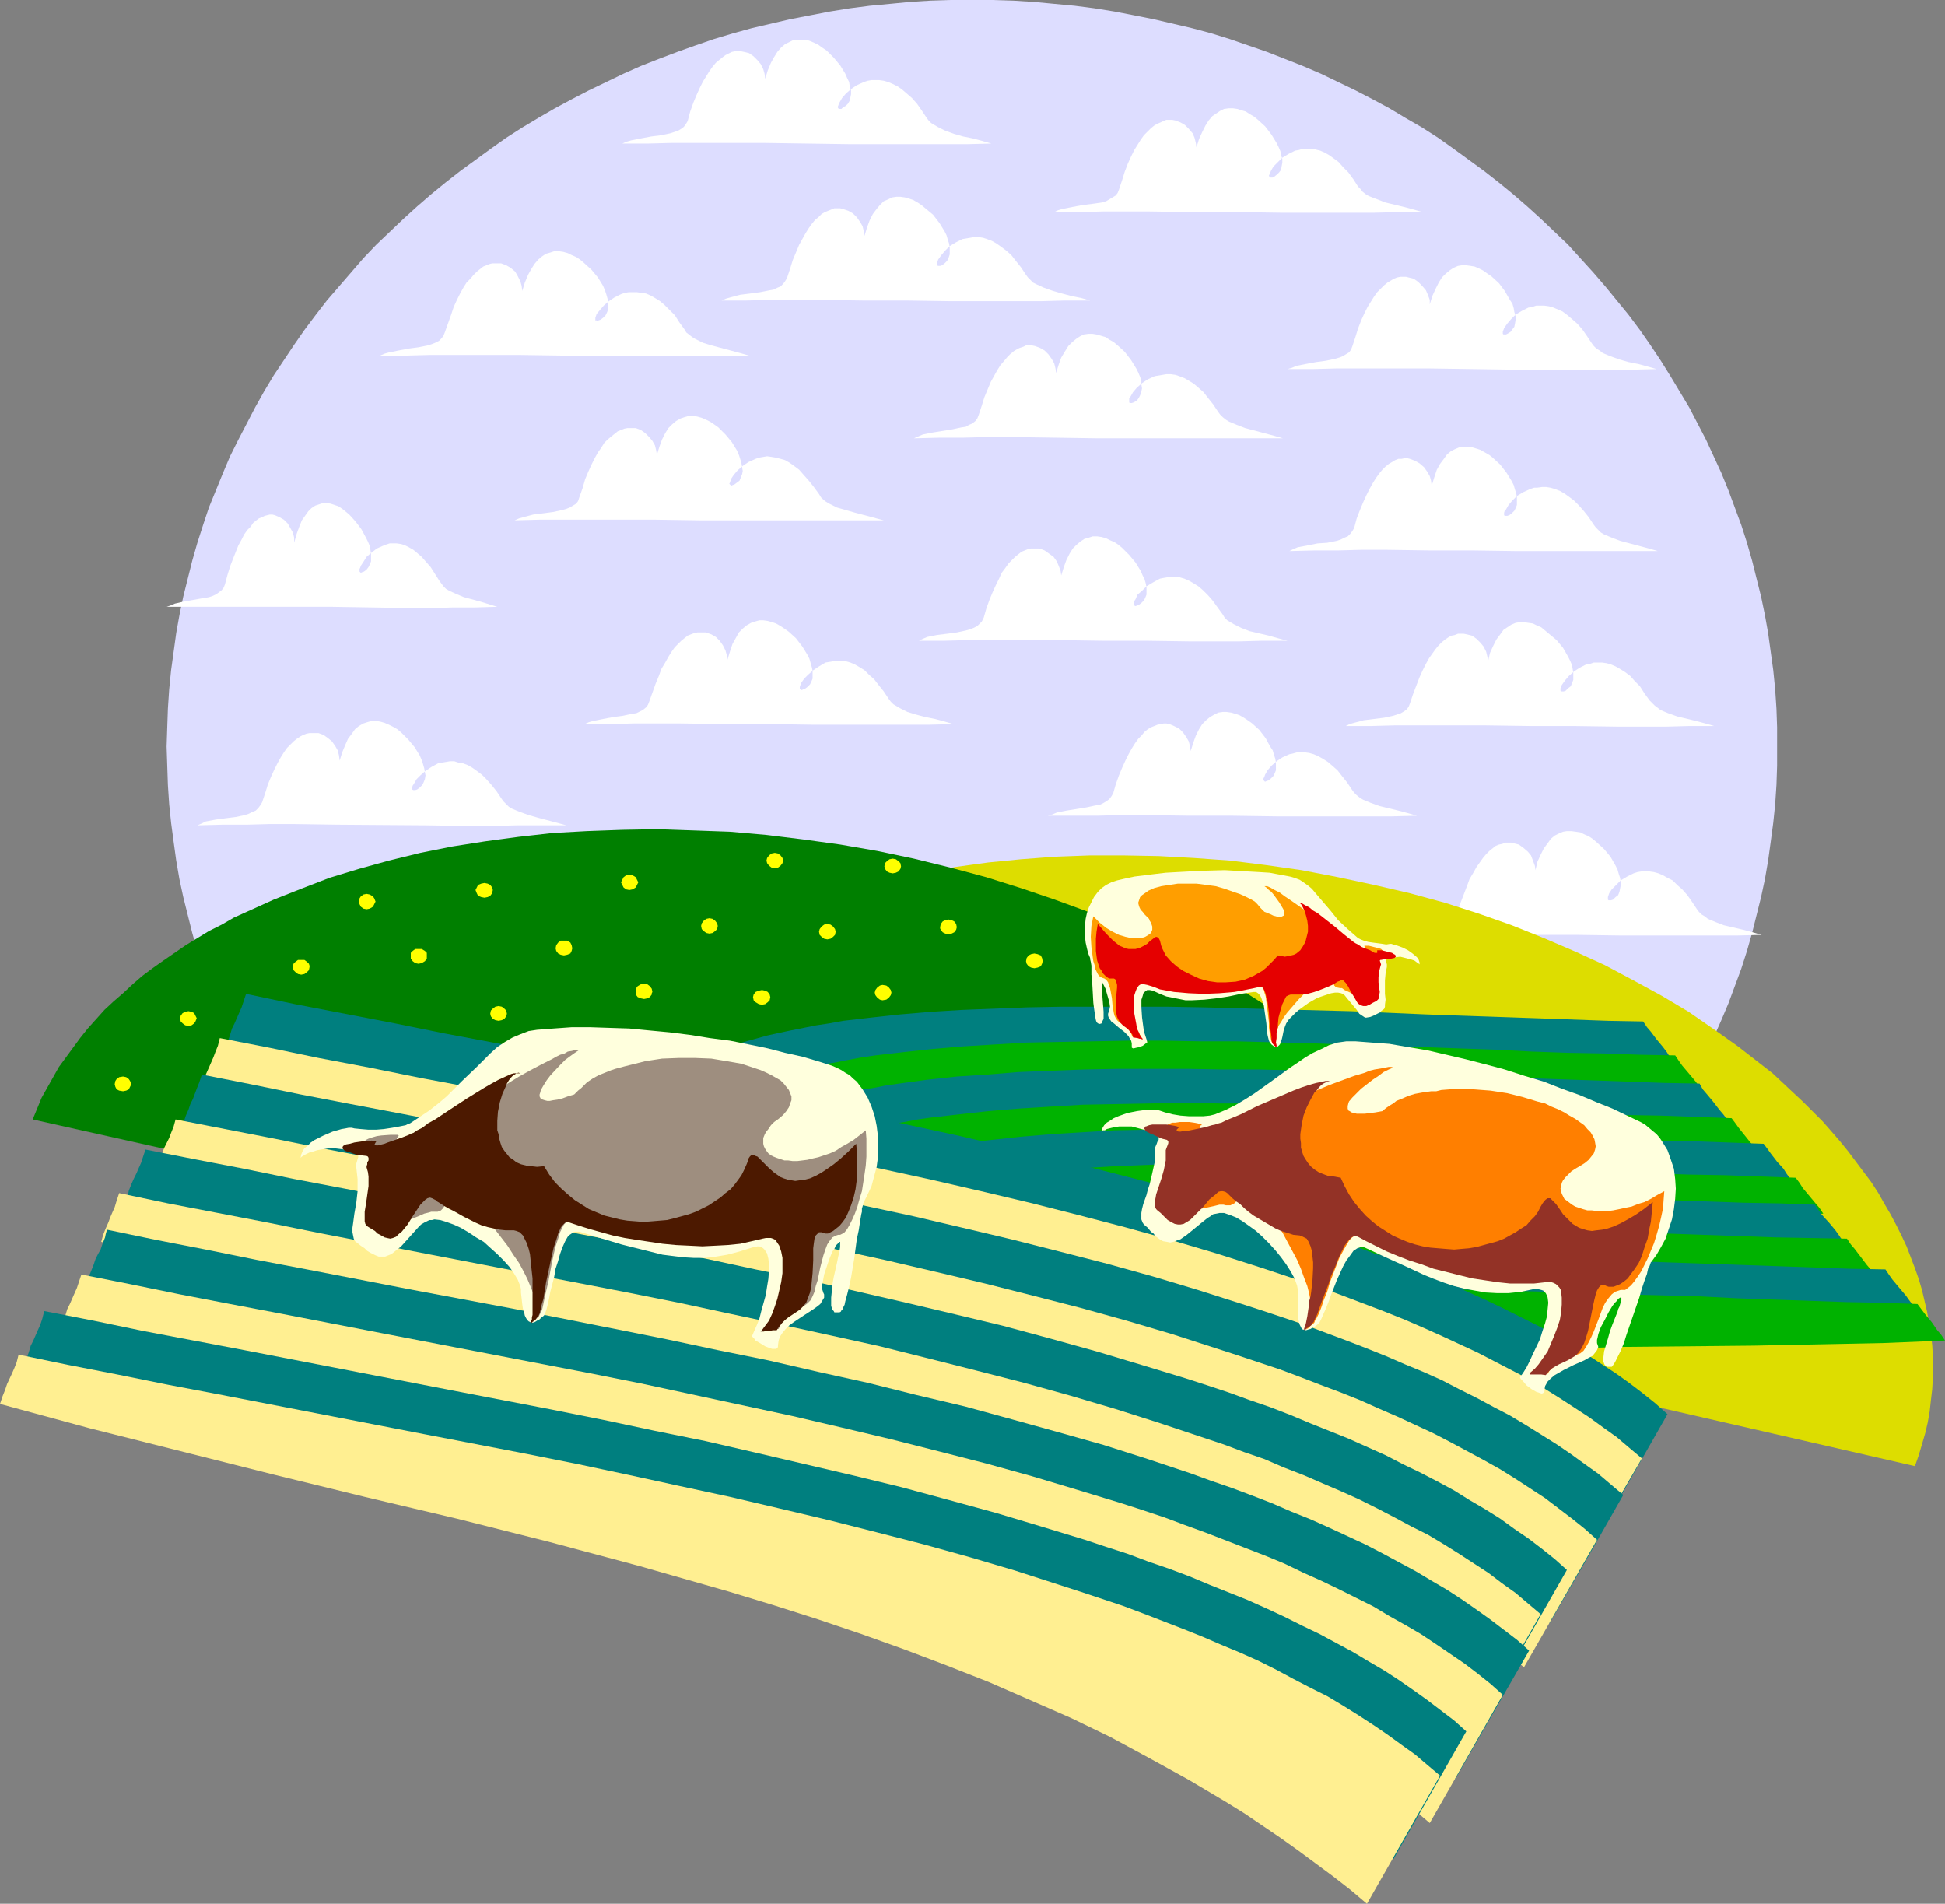 <?xml version="1.0" encoding="UTF-8" standalone="no"?>
<svg
   version="1.0"
   width="129.766mm"
   height="126.999mm"
   id="svg65"
   sodipodi:docname="Fields 02.wmf"
   xmlns:inkscape="http://www.inkscape.org/namespaces/inkscape"
   xmlns:sodipodi="http://sodipodi.sourceforge.net/DTD/sodipodi-0.dtd"
   xmlns="http://www.w3.org/2000/svg"
   xmlns:svg="http://www.w3.org/2000/svg">
  <rect width="100%" height="100%" fill="#808080" stroke="none"/>
  <sodipodi:namedview
     id="namedview65"
     pagecolor="#ffffff"
     bordercolor="#000000"
     borderopacity="0.25"
     inkscape:showpageshadow="2"
     inkscape:pageopacity="0.0"
     inkscape:pagecheckerboard="0"
     inkscape:deskcolor="#d1d1d1"
     inkscape:document-units="mm" />
  <defs
     id="defs1">
    <pattern
       id="WMFhbasepattern"
       patternUnits="userSpaceOnUse"
       width="6"
       height="6"
       x="0"
       y="0" />
  </defs>
  <path
     style="fill:#ddddff;fill-opacity:1;fill-rule:evenodd;stroke:none"
     d="m 245.147,0 h 5.171 l 5.171,0.162 5.171,0.323 5.171,0.485 5.171,0.485 5.01,0.646 5.01,0.808 5.01,0.969 4.848,0.969 4.848,1.131 4.848,1.131 4.848,1.292 4.686,1.454 4.686,1.616 4.686,1.616 4.525,1.777 4.525,1.777 4.525,1.939 4.363,2.1 4.363,2.1 4.363,2.262 4.202,2.262 4.04,2.423 4.202,2.423 4.04,2.585 3.878,2.747 7.757,5.655 3.717,2.908 3.555,2.908 3.555,3.07 3.555,3.231 3.394,3.231 3.394,3.231 3.07,3.393 3.232,3.554 3.07,3.554 2.909,3.554 2.909,3.554 2.909,3.877 2.586,3.716 2.586,3.877 2.424,3.877 2.424,4.039 2.424,4.039 2.101,4.039 2.101,4.039 1.939,4.201 1.939,4.201 1.778,4.362 1.616,4.362 1.616,4.362 1.454,4.524 1.293,4.524 1.131,4.524 1.131,4.524 0.97,4.685 0.808,4.524 0.646,4.685 0.646,4.685 0.485,4.847 0.323,4.847 0.162,4.685 v 4.847 4.847 l -0.162,4.847 -0.323,4.847 -0.485,4.685 -0.646,4.847 -0.646,4.685 -0.808,4.685 -0.97,4.524 -1.131,4.524 -1.131,4.524 -1.293,4.524 -1.454,4.524 -1.616,4.362 -1.616,4.362 -1.778,4.201 -1.939,4.362 -1.939,4.039 -2.101,4.201 -2.101,4.201 -2.424,3.877 -2.424,4.039 -2.424,4.039 -2.586,3.716 -2.586,3.877 -2.909,3.716 -2.909,3.554 -2.909,3.716 -3.07,3.393 -3.232,3.554 -3.07,3.393 -3.394,3.231 -3.394,3.231 -3.555,3.231 -3.555,3.07 -3.555,2.908 -3.717,3.07 -3.878,2.747 -3.878,2.747 -3.878,2.747 -4.04,2.585 -4.202,2.423 -4.04,2.423 -4.202,2.423 -4.363,2.1 -4.363,2.262 -4.363,1.939 -4.525,1.939 -4.525,1.939 -4.525,1.616 -4.686,1.616 -4.686,1.616 -4.686,1.454 -4.848,1.292 -4.848,1.292 -4.848,0.969 -4.848,1.131 -5.01,0.808 -5.01,0.808 -5.01,0.646 -5.171,0.485 -5.171,0.485 -5.171,0.323 -5.171,0.162 h -5.171 -5.333 l -5.171,-0.162 -5.171,-0.323 -5.01,-0.485 -5.171,-0.485 -5.01,-0.646 -5.01,-0.808 -5.01,-0.808 -5.01,-1.131 -4.848,-0.969 -4.848,-1.292 -4.686,-1.292 -4.848,-1.454 -4.686,-1.616 -4.525,-1.616 -4.686,-1.616 -4.525,-1.939 -4.363,-1.939 -4.363,-1.939 -4.363,-2.262 -4.363,-2.1 -4.202,-2.423 -4.202,-2.423 -4.04,-2.423 -4.04,-2.585 -3.878,-2.747 -3.878,-2.747 -3.878,-2.747 -3.717,-3.07 -3.555,-2.908 -3.555,-3.07 -3.555,-3.231 -3.394,-3.231 -3.394,-3.231 -3.232,-3.393 -3.07,-3.554 -3.07,-3.393 -3.07,-3.716 -2.747,-3.554 -2.909,-3.716 -2.586,-3.877 -2.586,-3.716 -2.586,-4.039 -2.424,-4.039 -2.262,-3.877 -2.101,-4.201 -2.101,-4.201 -2.101,-4.039 -1.778,-4.362 -1.778,-4.201 -1.778,-4.362 -1.454,-4.362 -1.454,-4.524 -1.293,-4.524 -1.131,-4.524 -1.131,-4.524 -0.97,-4.524 -0.808,-4.685 -0.646,-4.685 -0.646,-4.847 -0.485,-4.685 -0.323,-4.847 -0.162,-4.847 -0.162,-4.847 0.162,-4.847 0.162,-4.685 0.323,-4.847 0.485,-4.847 0.646,-4.685 0.646,-4.685 0.808,-4.524 0.97,-4.685 1.131,-4.524 1.131,-4.524 1.293,-4.524 1.454,-4.524 1.454,-4.362 1.778,-4.362 1.778,-4.362 1.778,-4.201 2.101,-4.201 2.101,-4.039 2.101,-4.039 2.262,-4.039 2.424,-4.039 2.586,-3.877 2.586,-3.877 2.586,-3.716 2.909,-3.877 2.747,-3.554 3.07,-3.554 3.07,-3.554 3.07,-3.554 3.232,-3.393 3.394,-3.231 3.394,-3.231 3.555,-3.231 3.555,-3.07 3.555,-2.908 3.717,-2.908 7.757,-5.655 3.878,-2.747 4.04,-2.585 4.04,-2.423 4.202,-2.423 4.202,-2.262 4.363,-2.262 4.363,-2.1 4.363,-2.1 4.363,-1.939 4.525,-1.777 4.686,-1.777 4.525,-1.616 4.686,-1.616 4.848,-1.454 4.686,-1.292 4.848,-1.131 4.848,-1.131 5.01,-0.969 5.01,-0.969 5.01,-0.808 5.01,-0.646 5.171,-0.485 5.01,-0.485 L 234.643,0.162 239.814,0 Z"
     id="path1" />
  <path
     style="fill:#ffffff;fill-opacity:1;fill-rule:evenodd;stroke:none"
     d="m 351.318,235.717 h 6.302 5.979 l 5.979,-0.162 h 5.818 l 11.312,0.162 h 10.989 l 11.15,0.162 h 11.15 11.797 6.141 l 6.302,-0.162 -2.262,-0.646 -2.424,-0.646 -4.848,-1.131 -2.101,-0.808 -1.939,-0.808 -0.808,-0.646 -0.808,-0.485 -0.646,-0.646 -0.485,-0.646 -1.293,-1.939 -1.131,-1.616 -1.293,-1.454 -1.293,-1.131 -1.131,-1.131 -1.293,-0.646 -1.131,-0.646 -1.131,-0.485 -1.131,-0.323 -1.131,-0.162 h -1.131 -0.97 l -0.97,0.162 -0.97,0.323 -1.616,0.808 -1.616,0.969 -1.131,1.131 -1.131,1.131 -0.646,0.969 -0.323,0.969 v 0.323 0.323 l 0.162,0.162 h 0.323 0.323 l 0.485,-0.162 0.646,-0.646 0.646,-0.485 0.323,-0.808 0.162,-0.808 0.162,-0.808 v -0.969 l -0.162,-0.969 -0.323,-0.969 -0.323,-1.131 -0.485,-0.969 -1.293,-2.262 -1.616,-1.939 -1.939,-1.777 -0.97,-0.808 -0.97,-0.646 -1.131,-0.485 -0.97,-0.485 -1.131,-0.162 -1.131,-0.162 h -1.131 l -0.97,0.162 -1.131,0.485 -0.97,0.485 -0.97,0.808 -0.808,1.131 -0.97,1.292 -0.808,1.616 -0.808,1.777 -0.485,2.1 -0.162,-1.131 -0.485,-1.292 -0.485,-1.292 -0.808,-0.969 -1.131,-0.969 -1.131,-0.808 -1.293,-0.323 -0.646,-0.162 h -0.646 -0.808 l -0.808,0.323 -0.808,0.162 -0.808,0.323 -0.808,0.646 -0.808,0.646 -0.808,0.808 -0.808,0.969 -0.808,1.131 -0.808,1.131 -0.808,1.454 -0.97,1.616 -0.646,1.777 -0.808,2.1 -0.808,2.1 -0.808,2.423 -0.323,0.808 -0.485,0.646 -0.646,0.485 -0.808,0.485 -0.97,0.485 -0.97,0.162 -2.424,0.485 -5.01,0.808 -2.424,0.485 -1.131,0.485 z"
     id="path2" />
  <path
     style="fill:#dddd00;fill-opacity:1;fill-rule:evenodd;stroke:none"
     d="m 306.07,329.099 -176.629,-40.39 0.97,-2.747 1.293,-2.585 1.293,-2.747 1.454,-2.585 1.454,-2.585 1.616,-2.423 1.778,-2.423 1.778,-2.423 1.939,-2.423 1.939,-2.262 2.262,-2.262 2.101,-2.262 2.262,-2.1 2.424,-2.262 2.424,-1.939 2.586,-2.1 2.586,-1.939 5.494,-3.716 2.909,-1.939 2.909,-1.616 3.07,-1.777 6.141,-3.231 6.626,-3.07 6.787,-2.747 6.949,-2.585 7.272,-2.423 7.434,-2.1 7.757,-1.777 7.918,-1.616 8.08,-1.454 8.242,-1.131 8.242,-0.808 8.565,-0.646 8.726,-0.323 h 8.726 l 8.726,0.162 8.888,0.485 9.05,0.646 9.05,1.131 9.05,1.292 9.211,1.777 9.05,1.939 9.05,2.1 8.888,2.423 8.565,2.747 8.242,2.908 8.08,3.231 7.918,3.393 7.434,3.393 7.272,3.877 7.11,3.877 6.787,4.039 6.302,4.362 6.141,4.362 5.818,4.524 2.909,2.262 2.586,2.423 2.586,2.423 2.586,2.423 2.424,2.423 2.424,2.423 2.262,2.585 2.101,2.423 2.101,2.585 1.939,2.585 1.939,2.585 1.939,2.585 1.778,2.747 1.454,2.585 1.616,2.747 1.454,2.747 1.293,2.585 1.293,2.747 2.101,5.493 0.97,2.747 0.808,2.747 0.646,2.747 0.646,2.747 0.485,2.747 0.485,2.908 0.323,2.747 0.162,2.747 v 2.747 2.908 l -0.162,2.747 -0.323,2.747 -0.323,2.908 -0.485,2.747 -0.646,2.747 -0.808,2.747 -0.808,2.747 -0.97,2.747 z"
     id="path3" />
  <path
     style="fill:#007f00;fill-opacity:1;fill-rule:evenodd;stroke:none"
     d="M 189.072,322.637 8.242,282.247 l 1.131,-2.747 1.131,-2.747 1.454,-2.585 1.454,-2.585 1.454,-2.585 1.778,-2.423 1.778,-2.423 1.778,-2.423 1.939,-2.423 4.202,-4.685 2.262,-2.1 2.424,-2.1 2.424,-2.262 2.424,-2.1 2.586,-1.939 2.747,-1.939 5.656,-3.877 2.909,-1.777 2.909,-1.777 3.232,-1.616 3.07,-1.777 3.232,-1.454 6.787,-3.07 6.949,-2.747 7.11,-2.747 7.434,-2.262 7.595,-2.1 7.918,-1.939 8.08,-1.616 8.242,-1.292 8.403,-1.131 8.565,-0.969 8.726,-0.485 8.888,-0.323 8.888,-0.162 9.211,0.323 9.05,0.323 9.211,0.808 9.211,1.131 9.373,1.292 9.373,1.616 9.211,1.939 9.211,2.262 9.05,2.423 8.726,2.747 8.565,2.908 8.403,3.07 7.918,3.393 7.757,3.554 7.434,3.716 7.11,4.039 6.949,4.039 6.626,4.201 6.302,4.362 2.909,2.423 2.909,2.1 2.909,2.423 2.747,2.423 2.747,2.262 5.01,4.847 4.848,5.008 4.202,5.17 2.101,2.585 1.939,2.585 1.939,2.585 1.778,2.585 1.616,2.747 1.616,2.585 1.454,2.747 1.293,2.747 1.293,2.585 1.131,2.747 0.97,2.747 0.97,2.747 0.97,2.747 0.646,2.747 0.646,2.908 0.485,2.747 0.485,2.747 0.323,2.908 0.162,2.747 v 2.747 2.908 l -0.162,2.747 -0.162,2.747 -0.485,2.747 -0.485,2.747 -0.646,2.908 -0.808,2.747 -0.808,2.747 -1.131,2.747 v -0.162 z"
     id="path4" />
  <path
     style="fill:#007f7f;fill-opacity:1;fill-rule:evenodd;stroke:none"
     d="m 165.801,273.684 1.616,-1.292 1.778,-1.292 1.939,-1.292 2.101,-1.131 2.101,-1.131 2.262,-1.131 2.262,-0.969 2.586,-0.969 2.586,-0.969 2.586,-0.808 2.909,-0.808 2.909,-0.808 2.909,-0.646 3.07,-0.646 3.232,-0.646 3.232,-0.646 3.232,-0.485 3.555,-0.646 6.949,-0.808 7.434,-0.808 7.595,-0.646 7.918,-0.485 8.242,-0.323 8.242,-0.323 8.565,-0.162 h 8.726 8.888 9.05 l 9.211,0.162 18.422,0.485 18.746,0.485 18.907,0.808 9.211,0.323 9.373,0.323 9.211,0.323 9.05,0.323 9.05,0.323 8.888,0.162 0.97,1.454 0.97,1.131 1.454,1.939 1.616,1.939 0.97,1.292 0.808,1.292 -7.757,0.485 -8.08,0.162 -15.998,0.485 -16.322,0.323 -32.966,0.323 -16.322,0.323 -15.998,0.646 -7.918,0.323 -7.918,0.485 -7.757,0.646 -7.595,0.646 -7.434,0.808 -7.272,0.969 -7.272,0.969 -7.11,1.292 -6.787,1.292 -6.787,1.616 -6.464,1.777 -6.141,1.939 -5.979,2.1 -5.818,2.423 -5.656,2.585 -5.171,2.908 -2.586,1.454 -2.424,1.616 -2.424,1.777 -2.424,1.616 z"
     id="path5" />
  <path
     style="fill:#00b200;fill-opacity:1;fill-rule:evenodd;stroke:none"
     d="m 173.881,282.408 1.616,-1.292 1.778,-1.292 1.939,-1.292 2.101,-1.131 2.101,-1.131 2.262,-1.131 2.424,-0.969 2.424,-0.969 2.586,-0.808 2.747,-0.969 2.747,-0.808 2.747,-0.808 3.07,-0.646 3.07,-0.808 3.232,-0.485 3.232,-0.646 3.394,-0.646 3.394,-0.485 6.949,-0.808 7.434,-0.808 7.595,-0.646 7.918,-0.485 8.242,-0.485 8.242,-0.162 8.565,-0.162 8.726,-0.162 h 8.888 l 9.05,0.162 h 9.211 l 18.422,0.485 18.746,0.646 18.746,0.646 9.373,0.323 9.373,0.485 9.211,0.323 9.05,0.162 9.05,0.323 8.888,0.162 0.97,1.454 0.808,1.131 1.778,2.1 1.616,1.939 0.808,1.131 0.97,1.454 -7.918,0.323 -7.918,0.323 -16.16,0.485 -16.322,0.162 -32.805,0.485 -16.322,0.323 -16.16,0.485 -7.918,0.485 -7.918,0.485 -7.757,0.485 -7.595,0.808 -7.434,0.646 -7.434,0.969 -7.11,1.131 -7.11,1.131 -6.949,1.454 -6.626,1.616 -6.464,1.777 -6.141,1.939 -6.141,2.1 -5.818,2.423 -5.494,2.585 -5.171,2.908 -2.586,1.454 -2.424,1.616 -2.424,1.616 -2.262,1.777 -11.635,-12.44 z"
     id="path6" />
  <path
     style="fill:#007f7f;fill-opacity:1;fill-rule:evenodd;stroke:none"
     d="m 179.861,289.355 1.778,-1.292 1.778,-1.292 1.939,-1.131 1.939,-1.292 2.101,-1.131 2.424,-0.969 2.262,-1.131 2.424,-0.969 2.747,-0.808 2.586,-0.808 2.747,-0.969 5.979,-1.454 3.07,-0.646 3.07,-0.646 3.394,-0.485 3.232,-0.646 3.394,-0.485 7.11,-0.969 7.434,-0.808 7.595,-0.485 7.918,-0.646 8.08,-0.323 8.403,-0.323 8.565,-0.162 h 8.726 8.888 l 9.05,0.162 h 9.05 l 18.584,0.485 18.746,0.646 18.746,0.646 9.373,0.323 9.211,0.323 9.373,0.323 9.05,0.323 9.05,0.323 8.888,0.162 0.808,1.454 0.97,1.131 1.616,1.939 1.616,2.1 0.97,1.131 0.97,1.292 -7.918,0.485 -7.918,0.162 -16.322,0.485 -16.16,0.323 -16.483,0.162 -16.483,0.162 -16.322,0.323 -15.998,0.646 -8.08,0.323 -7.757,0.485 -7.757,0.646 -7.595,0.646 -7.434,0.808 -7.434,0.969 -7.272,0.969 -6.949,1.292 -6.949,1.292 -6.626,1.616 -6.464,1.777 -6.141,1.939 -6.141,2.262 -5.818,2.262 -5.494,2.585 -5.333,2.908 -2.424,1.616 -2.424,1.616 -2.424,1.616 -2.424,1.777 -11.474,-12.602 z"
     id="path7" />
  <path
     style="fill:#00b200;fill-opacity:1;fill-rule:evenodd;stroke:none"
     d="m 187.941,297.918 1.778,-1.292 1.778,-1.292 1.939,-1.131 1.939,-1.292 2.101,-1.131 2.424,-0.969 2.262,-0.969 2.424,-0.969 2.586,-0.969 2.747,-0.808 2.747,-0.808 5.818,-1.616 3.07,-0.646 3.232,-0.646 3.232,-0.485 3.394,-0.646 3.394,-0.485 7.11,-0.808 7.272,-0.808 7.757,-0.646 7.918,-0.485 8.08,-0.485 8.403,-0.162 8.565,-0.162 8.726,-0.162 8.888,0.162 h 9.05 l 9.211,0.162 18.422,0.485 18.746,0.485 18.746,0.808 9.373,0.162 9.373,0.485 9.211,0.323 9.05,0.162 9.05,0.323 8.888,0.323 0.97,1.292 0.808,1.131 3.232,4.039 0.97,1.131 0.97,1.454 -7.918,0.485 -8.08,0.162 -16.16,0.485 -16.322,0.162 -32.805,0.485 -16.322,0.323 -15.998,0.646 -7.918,0.323 -7.918,0.485 -7.757,0.485 -7.595,0.808 -7.595,0.808 -7.272,0.969 -7.11,0.969 -7.11,1.131 -6.949,1.454 -6.626,1.616 -6.464,1.777 -6.302,1.939 -5.979,2.1 -5.818,2.423 -5.494,2.585 -5.333,2.908 -2.424,1.454 -2.586,1.616 -2.424,1.616 -2.262,1.777 -11.474,-12.44 z"
     id="path8" />
  <path
     style="fill:#007f7f;fill-opacity:1;fill-rule:evenodd;stroke:none"
     d="m 196.182,304.38 1.616,-1.292 1.778,-1.292 1.939,-1.292 2.101,-1.131 2.101,-1.131 2.262,-0.969 2.262,-0.969 2.424,-0.969 2.747,-0.969 2.586,-0.808 2.747,-0.808 2.909,-0.808 3.07,-0.808 3.07,-0.646 3.232,-0.646 3.07,-0.485 3.394,-0.646 3.394,-0.485 7.11,-0.808 7.434,-0.808 7.595,-0.646 7.918,-0.485 8.08,-0.485 8.403,-0.162 8.565,-0.162 8.726,-0.162 8.888,0.162 h 9.05 l 9.211,0.162 18.422,0.485 18.746,0.485 18.746,0.646 9.373,0.323 9.211,0.485 9.211,0.323 9.211,0.162 9.05,0.323 8.888,0.323 0.97,1.292 0.808,1.131 1.616,2.1 1.616,1.777 0.808,1.292 0.97,1.292 -7.757,0.485 -8.08,0.323 -16.16,0.323 -16.322,0.323 -16.322,0.162 -16.483,0.323 -16.322,0.323 -15.998,0.485 -7.918,0.485 -7.918,0.485 -7.757,0.485 -7.595,0.646 -7.434,0.969 -7.434,0.808 -7.272,1.131 -6.949,1.131 -6.787,1.454 -6.787,1.616 -6.464,1.777 -6.302,1.939 -5.979,2.1 -5.818,2.423 -5.494,2.585 -5.171,2.908 -2.586,1.454 -2.424,1.616 -2.424,1.616 -2.424,1.777 -11.474,-12.44 z"
     id="path9" />
  <path
     style="fill:#00b200;fill-opacity:1;fill-rule:evenodd;stroke:none"
     d="m 204.101,313.105 1.778,-1.454 1.778,-1.292 1.939,-1.131 1.939,-1.131 2.101,-1.131 2.424,-1.131 2.262,-0.969 2.424,-0.969 2.747,-0.808 2.586,-0.969 2.747,-0.808 2.909,-0.808 3.07,-0.646 3.07,-0.646 6.302,-1.292 6.787,-0.969 7.11,-0.969 7.434,-0.808 7.595,-0.646 7.918,-0.485 8.08,-0.323 8.403,-0.323 8.565,-0.162 h 8.726 8.888 9.05 l 9.05,0.162 18.584,0.485 18.746,0.485 18.746,0.646 9.373,0.323 9.373,0.485 9.211,0.323 9.05,0.162 9.05,0.323 8.888,0.323 0.97,1.292 0.808,1.292 3.232,3.877 0.97,1.131 0.97,1.454 -7.918,0.485 -7.918,0.162 -16.322,0.485 -16.16,0.162 -16.483,0.323 -16.483,0.162 -16.322,0.323 -15.998,0.646 -8.08,0.323 -7.757,0.485 -7.757,0.485 -7.595,0.808 -7.434,0.808 -7.434,0.808 -7.272,1.131 -6.949,1.292 -6.949,1.292 -6.626,1.616 -6.464,1.777 -6.141,1.939 -6.141,2.1 -5.818,2.423 -5.494,2.585 -5.333,2.908 -2.424,1.454 -2.424,1.616 -2.424,1.777 -2.424,1.616 z"
     id="path10" />
  <path
     style="fill:#ffffdd;fill-opacity:1;fill-rule:evenodd;stroke:none"
     d="m 285.385,263.667 v -0.646 l -0.162,-0.646 -0.323,-0.485 -0.323,-0.646 -1.131,-1.131 -1.454,-1.131 -1.131,-0.969 -0.646,-0.485 -0.323,-0.485 -0.323,-0.485 -0.162,-0.485 v -0.485 l 0.162,-0.485 0.162,-0.162 v -0.323 l 0.162,-0.808 -0.162,-1.131 -0.323,-1.131 -0.323,-1.131 -0.323,-1.131 -0.485,-0.969 -0.323,-0.646 h -0.162 v 0.323 0.323 0.808 0.808 l 0.162,0.969 0.162,2.1 0.162,2.1 v 0.969 0.808 l -0.323,0.646 -0.162,0.485 -0.485,0.162 -0.485,-0.162 -0.323,-0.323 -0.162,-0.485 -0.162,-0.808 -0.162,-1.131 -0.162,-1.131 -0.162,-1.292 -0.323,-5.816 -0.162,-1.292 v -1.131 -1.131 l -0.162,-0.969 -0.162,-0.646 v -0.323 l -0.485,-1.131 -0.323,-1.292 -0.323,-1.454 -0.162,-1.454 v -1.454 -1.454 l 0.162,-1.616 0.323,-1.454 0.485,-1.454 0.646,-1.292 0.646,-1.292 0.97,-1.292 0.97,-0.969 1.131,-0.808 1.293,-0.646 1.454,-0.485 2.101,-0.485 2.262,-0.485 2.586,-0.323 2.586,-0.323 2.747,-0.323 2.909,-0.162 5.979,-0.323 5.979,-0.162 5.818,0.323 2.909,0.162 2.586,0.162 2.586,0.485 2.586,0.485 1.131,0.323 1.293,0.485 0.97,0.646 1.131,0.808 0.97,0.808 0.808,0.969 1.939,2.262 1.939,2.262 1.939,2.423 2.424,2.262 1.293,1.131 1.293,1.131 0.646,0.323 0.808,0.323 1.131,0.323 1.131,0.162 2.424,0.323 0.97,0.162 0.97,-0.162 h 0.323 l 0.485,0.162 1.131,0.323 1.293,0.485 1.293,0.646 1.131,0.808 0.97,0.808 0.485,0.485 0.162,0.485 0.162,0.485 v 0.485 l -0.162,-0.162 -0.485,-0.323 -0.646,-0.485 -0.97,-0.323 -1.293,-0.323 -1.293,-0.323 -1.454,0.162 -0.97,0.162 -0.808,0.162 -0.162,0.162 -0.162,0.162 v 0.485 l 0.162,0.646 v 0.646 l -0.323,1.616 -0.162,1.777 v 1.777 1.616 l 0.162,1.454 -0.162,1.292 v 0.485 l -0.162,0.485 -0.323,0.323 -0.323,0.162 -0.485,0.485 -0.646,0.323 -0.97,0.485 -0.808,0.323 -0.97,0.162 h -0.323 l -0.485,-0.323 -0.97,-0.646 -0.646,-0.969 -0.808,-0.969 -1.616,-1.939 -0.646,-0.808 -0.808,-0.485 -0.808,-0.162 h -0.808 l -0.97,0.162 -0.97,0.323 -2.424,0.808 -2.262,1.292 -2.262,1.616 -0.97,0.808 -0.97,0.969 -0.808,0.808 -0.646,0.969 -0.323,0.808 -0.323,0.969 -0.162,0.808 -0.162,0.808 -0.162,0.646 -0.162,0.485 -0.162,0.485 -0.162,0.323 -0.485,0.485 -0.485,0.162 -0.485,-0.162 -0.646,-0.485 -0.485,-0.646 -0.162,-0.323 -0.162,-0.646 -0.162,-0.646 -0.162,-0.969 -0.162,-2.1 -0.323,-2.262 -0.323,-2.262 -0.323,-0.969 -0.323,-0.969 -0.323,-0.646 -0.485,-0.485 -0.485,-0.323 h -0.646 l -3.232,0.485 -3.07,0.646 -3.232,0.485 -2.909,0.323 -3.232,0.162 h -1.454 l -1.616,-0.323 -1.616,-0.323 -1.616,-0.323 -1.616,-0.646 -1.778,-0.808 -0.808,-0.162 h -0.646 l -0.485,0.323 -0.485,0.485 -0.162,0.646 -0.323,0.969 v 0.969 1.131 l 0.162,2.423 0.323,2.423 0.162,1.131 0.323,0.969 0.323,0.969 0.162,0.646 v 0.162 h -0.162 l -0.323,0.323 -0.646,0.485 -0.808,0.323 -0.808,0.162 -0.646,0.162 h -0.162 l -0.323,-0.162 v -0.162 z"
     id="path11" />
  <path
     style="fill:#ff9e00;fill-opacity:1;fill-rule:evenodd;stroke:none"
     d="m 277.952,246.542 -0.323,-0.162 -0.485,-0.323 -0.323,-0.485 -0.323,-0.646 -0.323,-0.646 -0.162,-0.969 -0.323,-0.969 -0.162,-1.131 -0.323,-2.423 -0.162,-2.585 0.162,-2.747 0.485,-2.423 1.616,1.616 1.616,1.292 1.616,0.969 1.616,0.808 1.616,0.485 1.454,0.323 h 1.293 1.293 l 0.97,-0.323 0.808,-0.485 0.646,-0.485 0.323,-0.808 v -0.808 l -0.323,-0.969 -0.323,-0.485 -0.162,-0.485 -0.485,-0.485 -0.646,-0.646 -0.485,-0.646 -0.485,-0.485 -0.323,-0.646 -0.162,-0.485 -0.162,-0.646 0.162,-0.485 0.162,-0.485 0.162,-0.485 0.485,-0.485 0.485,-0.323 1.131,-0.808 1.454,-0.646 1.778,-0.485 2.101,-0.323 2.101,-0.323 h 2.262 2.424 l 2.424,0.323 2.424,0.323 2.262,0.646 2.262,0.808 1.454,0.485 1.131,0.485 0.97,0.485 0.97,0.485 0.808,0.485 0.646,0.646 0.808,0.969 0.97,0.969 0.808,0.323 0.808,0.323 0.646,0.323 0.646,0.162 0.485,0.162 h 0.485 0.323 l 0.323,-0.162 0.323,-0.162 0.162,-0.485 v -0.646 l -0.323,-0.646 -0.485,-0.808 -0.485,-0.808 -1.293,-1.777 -0.646,-0.808 -0.646,-0.485 -0.646,-0.646 -0.485,-0.323 h 0.323 0.323 l 0.808,0.323 1.131,0.646 1.293,0.646 1.293,0.969 1.454,0.969 3.232,2.262 1.778,1.131 3.07,2.423 1.293,0.969 1.293,0.969 0.97,0.808 0.97,0.646 0.646,0.323 0.646,0.485 0.808,0.485 2.101,0.969 0.808,0.323 0.485,0.162 0.323,0.162 h 0.162 l 0.162,-0.162 v -0.162 l -0.162,-0.162 v -0.162 h 0.162 0.485 0.485 l 1.293,0.323 1.293,0.323 0.485,0.162 0.323,0.323 0.323,0.162 -0.162,0.323 -0.323,0.162 -0.808,0.162 -0.485,0.162 h -0.485 -0.808 l -0.808,0.162 h -0.162 v 0.162 0.485 l 0.162,0.485 v 0.485 l -0.323,1.292 -0.162,1.454 v 2.585 l 0.162,1.131 -0.162,1.131 -0.162,0.808 -0.162,0.162 -0.323,0.162 -0.646,0.162 -0.808,-0.162 -0.808,-0.162 -0.808,-0.485 -1.778,-0.808 -0.646,-0.485 h -0.485 l -0.808,-0.162 -0.323,-0.162 -0.323,-0.323 -0.162,-0.323 -0.323,-0.646 -0.485,-0.323 -0.485,-0.162 h -0.646 l -0.808,0.162 -0.97,0.485 -0.808,0.485 -0.97,0.808 -1.131,0.808 -2.101,2.1 -2.101,2.423 -0.97,1.131 -0.808,1.131 -0.646,1.131 -0.646,0.969 -0.323,0.969 -0.323,0.808 -0.162,0.646 v 0.646 0.808 0.646 0.485 0.162 -0.162 l -0.323,-0.323 -0.485,-0.485 -0.162,-0.323 -0.162,-0.646 -0.162,-0.808 -0.162,-0.969 -0.162,-1.131 v -1.292 l -0.323,-2.747 -0.323,-2.423 -0.162,-1.292 -0.323,-0.969 -0.162,-0.808 -0.485,-0.646 -0.323,-0.323 h -0.485 l -1.454,0.323 -1.616,0.323 -1.616,0.323 -1.778,0.323 -3.717,0.323 -3.717,0.162 h -3.878 l -3.878,-0.485 -1.778,-0.323 -1.778,-0.323 -1.616,-0.485 -1.616,-0.646 -0.808,-0.162 -0.646,0.162 -0.646,0.323 -0.485,0.646 -0.323,0.808 -0.323,0.969 v 0.969 l -0.162,1.292 0.162,2.423 0.485,2.423 0.323,1.131 0.323,0.969 0.485,0.808 0.485,0.646 v 0.323 0 h -0.162 -0.162 l -0.808,-0.323 h -1.131 l -0.485,-1.292 -0.808,-0.969 -0.97,-0.969 -1.293,-0.646 -0.323,-0.323 -0.323,-0.485 -0.323,-0.646 -0.162,-0.646 -0.323,-1.777 -0.162,-1.939 -0.323,-1.777 -0.162,-0.808 -0.323,-0.808 -0.162,-0.646 -0.485,-0.646 -0.485,-0.323 z"
     id="path12" />
  <path
     style="fill:#e50000;fill-opacity:1;fill-rule:evenodd;stroke:none"
     d="m 280.376,246.703 h -0.323 -0.323 l -0.323,-0.162 -0.485,-0.323 -0.323,-0.323 -0.485,-0.485 -0.323,-0.646 -0.485,-0.646 -0.323,-0.969 -0.323,-0.969 -0.162,-1.131 -0.162,-1.292 v -1.454 -1.616 l 0.162,-1.777 0.323,-1.939 1.131,1.292 0.97,1.131 0.97,0.969 0.808,0.808 0.808,0.646 0.808,0.646 0.808,0.323 0.646,0.323 0.808,0.162 h 0.646 1.131 l 1.131,-0.323 0.97,-0.485 0.808,-0.485 0.646,-0.646 0.646,-0.485 0.646,-0.485 0.323,-0.162 0.485,0.162 0.162,0.162 0.162,0.323 0.162,0.323 0.162,0.646 0.162,0.646 0.323,0.808 0.808,1.616 1.293,1.454 1.454,1.292 1.616,1.131 1.939,0.969 2.101,0.969 2.262,0.646 2.262,0.323 h 2.262 l 2.424,-0.162 2.262,-0.485 2.262,-0.969 2.262,-1.292 0.97,-0.808 0.97,-0.969 0.97,-0.969 0.97,-1.131 0.97,0.162 0.808,0.162 0.808,-0.162 0.808,-0.162 0.646,-0.162 0.646,-0.323 0.97,-0.808 0.646,-0.969 0.646,-1.131 0.323,-1.292 0.323,-1.292 v -1.454 l -0.162,-1.292 -0.323,-1.292 -0.323,-1.131 -0.485,-0.969 -0.323,-0.646 -0.485,-0.485 h -0.646 0.646 l 0.646,0.162 0.808,0.485 0.97,0.485 0.97,0.808 1.131,0.646 2.262,1.777 2.262,1.777 2.101,1.777 0.808,0.646 0.808,0.646 0.808,0.646 0.485,0.323 0.646,0.323 0.97,0.646 2.101,0.808 0.808,0.485 0.323,0.162 h 0.323 0.323 v 0 -0.162 -0.323 -0.162 h 0.162 0.485 0.485 l 1.293,0.323 1.293,0.323 0.485,0.323 0.323,0.162 0.162,0.323 v 0.162 l -0.323,0.323 -0.808,0.162 h -0.485 l -0.646,0.162 h -0.646 l -0.808,0.162 h -0.162 l -0.162,0.162 0.162,0.485 0.162,0.485 -0.162,0.485 -0.323,1.292 -0.162,1.454 v 1.292 l 0.162,1.292 0.162,1.131 -0.162,0.969 -0.162,0.808 -0.323,0.323 -0.162,0.162 -0.97,0.485 -0.808,0.485 -0.808,0.323 h -0.808 l -0.485,-0.162 -0.323,-0.162 -0.485,-0.323 -0.323,-0.485 -0.646,-1.131 -0.808,-1.292 -0.646,-1.292 -0.646,-0.969 -0.323,-0.323 -0.323,-0.323 -0.323,-0.162 -0.323,0.162 -0.323,0.162 -0.485,0.162 -0.97,0.646 -1.454,0.646 -1.616,0.646 -1.778,0.646 -1.778,0.485 -1.778,0.162 h -0.97 -0.97 -0.485 l -0.485,0.162 -0.646,0.323 -0.323,0.646 -0.323,0.646 -0.323,0.646 -0.485,1.616 -0.485,1.777 -0.162,1.777 v 0.646 l -0.162,0.646 v 0.485 l -0.162,0.323 v 0.808 0.485 l -0.162,1.131 0.162,0.646 v 0.485 h -0.162 l -0.323,-0.323 -0.485,-0.485 -0.162,-0.323 -0.162,-0.646 v -0.808 l -0.162,-1.131 -0.162,-1.131 -0.162,-1.292 -0.162,-2.585 -0.323,-2.585 -0.323,-1.131 -0.162,-0.969 -0.323,-0.808 -0.323,-0.646 -0.323,-0.323 h -0.485 l -1.454,0.323 -1.616,0.323 -1.616,0.323 -1.778,0.323 -3.717,0.323 -3.878,0.162 -3.878,-0.162 -3.717,-0.323 -1.778,-0.323 -1.778,-0.323 -1.616,-0.646 -1.616,-0.485 -0.808,-0.162 h -0.808 l -0.485,0.323 -0.485,0.646 -0.323,0.808 -0.323,0.969 -0.162,1.131 v 1.131 l 0.162,2.423 0.485,2.585 0.162,1.131 0.485,0.969 0.323,0.808 0.485,0.646 0.162,0.162 v 0.162 h -0.162 l -0.323,-0.162 h -0.323 l -0.485,-0.162 -1.131,-0.162 -0.162,-0.646 -0.323,-0.485 -0.808,-0.969 -0.646,-0.485 -0.485,-0.323 -0.97,-0.969 -0.323,-0.646 -0.323,-0.646 -0.162,-0.808 -0.162,-0.969 v -1.939 l 0.162,-1.939 0.162,-1.777 v -0.646 l -0.162,-0.646 -0.162,-0.485 -0.162,-0.323 -0.323,-0.162 z"
     id="path13" />
  <path
     style="fill:#007f7f;fill-opacity:1;fill-rule:evenodd;stroke:none"
     d="m 209.11,319.89 1.616,-1.292 1.778,-1.292 1.939,-1.131 1.939,-1.292 2.262,-1.131 2.262,-0.969 2.262,-1.131 2.586,-0.969 2.586,-0.808 2.586,-0.969 2.909,-0.646 2.747,-0.808 3.07,-0.808 3.07,-0.646 3.07,-0.646 3.394,-0.646 3.232,-0.485 3.394,-0.485 7.11,-0.969 7.434,-0.808 7.595,-0.646 7.918,-0.485 8.08,-0.323 8.403,-0.323 8.565,-0.162 h 8.726 8.888 9.05 l 9.211,0.162 18.422,0.485 18.746,0.485 18.746,0.808 18.746,0.646 9.211,0.323 9.05,0.323 9.05,0.162 8.888,0.323 0.97,1.454 0.808,1.131 1.778,1.939 1.616,1.939 0.808,1.131 0.97,1.454 -7.918,0.323 -7.918,0.323 -16.16,0.485 -16.322,0.162 -16.483,0.323 -16.322,0.162 -16.322,0.323 -16.16,0.646 -7.918,0.323 -7.918,0.485 -7.757,0.646 -7.595,0.646 -7.434,0.808 -7.434,0.808 -7.11,1.131 -7.11,1.292 -6.787,1.292 -6.626,1.616 -6.626,1.777 -6.141,1.939 -6.141,2.262 -5.656,2.262 -5.494,2.747 -5.333,2.747 -2.586,1.616 -2.424,1.616 -2.424,1.616 -2.262,1.777 -11.635,-12.44 z"
     id="path14" />
  <path
     style="fill:#00b200;fill-opacity:1;fill-rule:evenodd;stroke:none"
     d="m 217.19,328.614 1.616,-1.454 1.778,-1.131 1.939,-1.292 2.101,-1.131 2.101,-1.131 2.262,-1.131 2.262,-0.969 2.586,-0.969 2.586,-0.969 2.747,-0.808 2.747,-0.808 2.747,-0.808 3.07,-0.808 3.07,-0.646 3.07,-0.646 3.232,-0.485 3.394,-0.646 3.394,-0.485 7.11,-0.969 7.434,-0.646 7.595,-0.646 7.918,-0.485 8.242,-0.323 8.242,-0.323 8.565,-0.162 8.726,-0.162 h 8.888 l 9.05,0.162 9.211,0.162 18.422,0.323 37.491,1.292 9.534,0.485 9.211,0.323 9.211,0.323 9.05,0.323 9.05,0.162 8.888,0.162 0.97,1.454 0.97,1.131 3.07,4.039 0.97,1.131 0.97,1.292 -7.918,0.485 -7.918,0.323 -16.16,0.323 -16.322,0.323 -16.483,0.162 -16.322,0.323 -16.322,0.323 -16.16,0.485 -7.918,0.485 -7.757,0.485 -7.757,0.485 -7.595,0.808 -7.595,0.646 -7.272,0.969 -7.272,1.131 -7.11,1.131 -6.787,1.454 -6.626,1.616 -6.464,1.777 -6.302,1.939 -5.979,2.1 -5.818,2.423 -5.494,2.585 -5.333,2.908 -2.586,1.616 -2.424,1.616 -2.424,1.616 -2.262,1.616 -11.635,-12.44 z"
     id="path15" />
  <path
     style="fill:#007f7f;fill-opacity:1;fill-rule:evenodd;stroke:none"
     d="m 226.886,336.369 1.616,-1.454 1.778,-1.292 1.939,-1.131 2.101,-1.292 2.101,-0.969 2.262,-1.131 2.262,-0.969 2.586,-0.969 2.586,-0.969 2.586,-0.808 2.909,-0.808 2.747,-0.808 3.07,-0.808 3.07,-0.646 3.07,-0.646 3.394,-0.485 3.232,-0.646 3.555,-0.485 6.949,-0.808 7.434,-0.808 7.595,-0.646 7.918,-0.485 8.08,-0.485 8.403,-0.162 8.565,-0.162 8.726,-0.162 h 8.888 l 9.05,0.162 9.05,0.162 18.584,0.323 18.746,0.646 18.746,0.646 9.373,0.323 9.373,0.323 9.211,0.323 9.05,0.323 9.05,0.323 8.888,0.162 0.97,1.454 0.808,1.131 1.616,1.939 1.778,2.1 0.808,1.131 0.97,1.292 -7.918,0.485 -7.918,0.323 -16.16,0.323 -16.322,0.323 -16.483,0.162 -16.322,0.323 -16.322,0.323 -16.16,0.485 -7.918,0.485 -7.918,0.485 -7.757,0.485 -7.595,0.808 -7.434,0.808 -7.434,0.808 -7.11,1.131 -7.11,1.292 -6.949,1.292 -6.626,1.616 -6.464,1.777 -6.141,1.939 -6.141,2.1 -5.818,2.423 -5.494,2.585 -5.171,2.908 -2.586,1.454 -2.424,1.616 -2.424,1.777 -2.424,1.616 -11.474,-12.44 -5.656,-6.301 z"
     id="path16" />
  <path
     style="fill:#00b200;fill-opacity:1;fill-rule:evenodd;stroke:none"
     d="m 234.966,344.932 1.616,-1.292 1.778,-1.292 1.939,-1.292 2.101,-1.131 2.101,-1.131 2.262,-1.131 2.262,-0.969 2.586,-0.969 2.424,-0.808 2.747,-0.969 2.909,-0.808 2.747,-0.646 3.07,-0.808 3.07,-0.646 3.07,-0.646 3.232,-0.646 3.394,-0.485 3.394,-0.485 7.11,-0.969 7.434,-0.808 7.595,-0.646 7.918,-0.485 8.08,-0.323 8.403,-0.323 8.565,-0.162 h 8.726 8.888 9.05 l 9.05,0.162 18.584,0.485 18.746,0.646 18.746,0.485 9.373,0.485 9.211,0.323 9.211,0.323 9.211,0.323 9.05,0.162 8.888,0.323 0.97,1.292 0.485,0.646 0.485,0.646 1.616,1.939 1.454,2.1 0.97,1.131 0.97,1.454 -7.918,0.323 -7.918,0.323 -16.16,0.323 -16.322,0.323 -32.966,0.323 -16.16,0.485 -16.16,0.485 -7.918,0.323 -7.918,0.485 -7.757,0.646 -7.595,0.646 -7.434,0.808 -7.434,0.969 -7.11,0.969 -7.11,1.292 -6.949,1.292 -6.626,1.616 -6.464,1.777 -6.302,1.939 -5.979,2.262 -5.818,2.262 -5.494,2.747 -5.333,2.747 -2.424,1.616 -2.424,1.616 -2.586,1.616 -2.262,1.777 z"
     id="path17" />
  <path
     style="fill:#007f7f;fill-opacity:1;fill-rule:evenodd;stroke:none"
     d="m 420.483,356.564 -3.07,-2.747 -3.232,-2.585 -3.394,-2.585 -3.394,-2.423 -3.717,-2.423 -3.717,-2.423 -3.878,-2.423 -4.04,-2.423 -4.202,-2.262 -4.202,-2.1 -4.525,-2.262 -4.363,-2.1 -4.686,-2.1 -4.686,-2.1 -4.686,-2.1 -5.01,-1.939 -5.01,-1.939 -5.01,-1.939 -5.171,-1.939 -5.333,-1.777 -5.333,-1.939 -5.494,-1.777 -10.989,-3.393 -11.474,-3.393 -11.635,-3.231 -11.958,-3.07 -12.12,-3.07 -12.282,-2.908 -12.443,-2.908 -12.766,-2.747 -12.766,-2.747 -12.766,-2.585 -12.928,-2.585 -26.018,-5.17 -26.018,-5.008 -25.856,-4.847 -12.766,-2.585 -12.605,-2.423 -12.605,-2.423 -12.282,-2.585 -0.646,1.939 -0.485,1.454 -0.646,1.454 -1.131,2.585 -0.646,1.292 -0.485,1.616 -0.646,1.939 11.312,3.07 11.312,3.07 22.947,5.816 23.27,5.816 23.109,5.493 23.27,5.816 22.947,5.816 11.635,2.908 11.312,3.07 11.474,3.231 11.312,3.231 11.15,3.393 11.15,3.554 10.989,3.716 10.827,3.877 10.666,4.039 10.666,4.201 10.342,4.362 10.342,4.685 10.019,5.008 9.858,5.008 9.696,5.493 9.534,5.655 4.686,2.908 4.525,3.07 4.525,3.07 4.525,3.231 4.363,3.231 4.363,3.393 4.363,3.393 4.202,3.393 z"
     id="path18" />
  <path
     style="fill:#ffef91;fill-opacity:1;fill-rule:evenodd;stroke:none"
     d="m 414.019,367.712 -3.07,-2.585 -3.232,-2.747 -3.394,-2.423 -3.555,-2.585 -3.717,-2.423 -3.717,-2.423 -3.878,-2.423 -4.04,-2.423 -4.04,-2.1 -4.363,-2.262 -4.363,-2.262 -4.525,-2.1 -4.525,-2.1 -4.686,-2.1 -4.848,-2.1 -4.848,-1.939 -10.181,-3.877 -5.171,-1.939 -5.333,-1.777 -5.333,-1.777 -5.333,-1.777 -11.15,-3.554 -11.474,-3.393 -11.635,-3.231 -11.797,-3.07 -12.12,-3.07 -12.282,-2.908 -12.605,-2.908 -12.605,-2.747 -12.766,-2.747 -12.928,-2.585 -12.928,-2.585 -26.018,-5.17 -25.856,-5.008 -25.856,-4.847 -12.766,-2.585 -12.766,-2.423 -12.443,-2.585 -12.443,-2.423 -0.485,1.939 -0.646,1.616 -0.485,1.292 -1.131,2.585 -0.646,1.454 -0.646,1.454 -0.485,1.939 11.312,3.07 11.312,3.07 22.947,5.816 23.109,5.816 46.379,11.309 23.109,5.816 11.474,2.908 11.474,3.07 11.312,3.231 11.312,3.231 11.15,3.393 11.15,3.554 10.989,3.716 10.827,3.877 10.827,4.039 10.504,4.201 10.342,4.524 10.342,4.524 10.019,5.008 10.019,5.17 9.696,5.332 9.373,5.655 4.686,2.908 4.525,3.07 4.525,3.07 4.686,3.231 4.363,3.231 4.363,3.231 4.202,3.393 4.202,3.554 9.211,-16.156 z"
     id="path19" />
  <path
     style="fill:#007f7f;fill-opacity:1;fill-rule:evenodd;stroke:none"
     d="m 409.332,376.921 -3.07,-2.585 -3.232,-2.747 -3.394,-2.423 -3.555,-2.585 -3.555,-2.423 -3.878,-2.423 -3.878,-2.423 -4.04,-2.423 -4.04,-2.1 -4.202,-2.262 -4.525,-2.262 -4.363,-2.262 -4.686,-2.1 -4.686,-1.939 -4.848,-2.1 -4.848,-1.939 -5.01,-1.939 -5.171,-1.939 -5.171,-1.939 -5.171,-1.777 -5.333,-1.777 -5.494,-1.777 -11.15,-3.554 -11.312,-3.393 -11.635,-3.231 -11.958,-3.07 -12.12,-3.07 -12.282,-2.908 -12.443,-2.908 -12.766,-2.747 -12.766,-2.747 -12.766,-2.747 -12.928,-2.585 -26.018,-5.008 -26.018,-5.008 -25.856,-5.008 -12.766,-2.423 -12.605,-2.423 -12.605,-2.585 -12.282,-2.423 -0.323,0.969 -0.323,0.969 -0.646,1.616 -0.485,1.292 -0.485,1.292 -0.646,1.292 -0.485,1.454 -0.646,1.454 -0.323,0.969 -0.162,0.969 11.312,3.231 11.312,2.908 22.947,5.978 22.947,5.655 23.27,5.655 23.109,5.655 23.27,5.816 11.312,2.908 11.474,3.07 11.474,3.231 11.15,3.231 11.312,3.393 10.989,3.716 10.989,3.716 10.827,3.716 10.827,4.039 10.666,4.201 10.342,4.524 10.181,4.524 10.181,5.008 9.858,5.17 9.696,5.332 9.373,5.655 4.686,2.908 4.686,3.07 4.525,3.07 4.525,3.231 4.363,3.231 4.363,3.393 4.202,3.393 4.202,3.393 9.373,-16.156 z"
     id="path20" />
  <path
     style="fill:#ffef91;fill-opacity:1;fill-rule:evenodd;stroke:none"
     d="m 402.707,388.23 -3.07,-2.747 -3.232,-2.585 -3.394,-2.585 -3.394,-2.585 -3.717,-2.423 -3.717,-2.423 -3.878,-2.423 -4.04,-2.262 -4.202,-2.262 -4.202,-2.262 -4.363,-2.262 -4.525,-2.1 -4.525,-2.1 -4.848,-2.1 -4.686,-2.1 -4.848,-1.939 -5.171,-1.939 -5.01,-1.939 -5.171,-1.939 -5.333,-1.777 -5.333,-1.777 -5.494,-1.777 -10.989,-3.554 -11.474,-3.393 -11.635,-3.231 -11.958,-3.07 -12.12,-3.07 -12.282,-2.908 -12.443,-2.908 -12.605,-2.747 -12.766,-2.747 -12.928,-2.585 -12.928,-2.585 -26.018,-5.17 -25.856,-5.008 -25.856,-4.847 -12.766,-2.423 -12.766,-2.585 -12.443,-2.423 -12.443,-2.423 -0.485,1.777 -0.646,1.616 -0.485,1.292 -1.293,2.585 -0.485,1.292 -0.485,1.616 -0.646,1.939 11.312,3.231 11.312,2.908 22.947,5.978 23.109,5.655 23.109,5.655 23.27,5.655 23.109,5.816 11.474,2.908 11.312,3.07 11.474,3.231 11.312,3.231 11.15,3.393 11.15,3.554 10.989,3.716 10.827,3.877 10.666,4.039 10.666,4.201 10.342,4.362 10.342,4.685 10.019,5.008 9.858,5.008 9.696,5.493 9.534,5.655 4.686,2.908 4.525,3.07 4.525,3.07 4.525,3.07 4.525,3.393 4.202,3.231 4.363,3.393 4.202,3.554 z"
     id="path21" />
  <path
     style="fill:#007f7f;fill-opacity:1;fill-rule:evenodd;stroke:none"
     d="m 395.112,395.824 -3.07,-2.747 -3.232,-2.585 -3.394,-2.585 -3.555,-2.423 -3.555,-2.585 -3.878,-2.423 -3.878,-2.262 -3.878,-2.423 -4.202,-2.262 -4.363,-2.262 -4.363,-2.1 -4.363,-2.262 -4.686,-2.1 -4.686,-2.1 -4.848,-1.939 -4.848,-1.939 -5.01,-2.1 -5.01,-1.939 -5.171,-1.777 -5.333,-1.939 -5.333,-1.777 -5.494,-1.777 -11.15,-3.393 -11.312,-3.393 -11.635,-3.231 -11.958,-3.231 -12.12,-2.908 -12.282,-2.908 -12.605,-2.908 -12.605,-2.908 -12.766,-2.585 -12.766,-2.747 -12.928,-2.585 -26.018,-5.008 -26.018,-5.008 -25.856,-5.008 -12.766,-2.423 -12.605,-2.585 -12.605,-2.423 -12.282,-2.423 -0.646,1.939 -0.485,1.454 -0.646,1.454 -0.485,1.131 -0.646,1.292 -0.646,1.454 -0.646,1.616 -0.162,0.808 -0.323,1.131 11.312,3.07 11.312,3.07 22.947,5.816 23.109,5.655 23.27,5.655 23.27,5.655 22.947,5.816 11.635,3.07 11.312,3.07 11.312,3.231 11.312,3.231 11.312,3.393 10.989,3.554 10.989,3.716 10.989,3.877 10.666,4.039 10.504,4.201 10.504,4.362 10.181,4.685 10.181,5.008 9.858,5.008 9.696,5.493 9.534,5.655 4.686,2.908 9.05,6.139 4.525,3.231 4.363,3.231 4.363,3.231 4.363,3.393 4.202,3.554 z"
     id="path22" />
  <path
     style="fill:#ffef91;fill-opacity:1;fill-rule:evenodd;stroke:none"
     d="m 388.486,406.971 -3.07,-2.585 -3.232,-2.747 -3.394,-2.423 -3.394,-2.585 -3.717,-2.423 -3.717,-2.423 -3.878,-2.423 -4.04,-2.423 -4.202,-2.1 -4.202,-2.262 -4.363,-2.262 -4.525,-2.262 -4.686,-2.1 -4.525,-1.939 -4.848,-2.1 -5.01,-1.939 -4.848,-2.1 -5.171,-1.777 -5.171,-1.939 -5.333,-1.777 -5.333,-1.777 -5.333,-1.777 -11.15,-3.554 -11.474,-3.393 -11.635,-3.231 -11.958,-3.07 -12.12,-3.07 -12.282,-3.07 -12.443,-2.747 -12.605,-2.747 -12.928,-2.747 -12.766,-2.747 -12.928,-2.585 -26.018,-5.008 -26.018,-5.008 -25.856,-5.008 -12.766,-2.585 -12.605,-2.423 -12.605,-2.423 -12.282,-2.585 -0.646,1.939 -0.485,1.616 -0.646,1.454 -0.485,1.131 -0.485,1.292 -0.646,1.454 -0.646,1.616 -0.485,1.777 11.312,3.231 11.312,3.07 22.947,5.816 23.109,5.655 23.27,5.655 23.109,5.655 23.109,5.816 11.474,3.07 11.474,3.07 11.312,3.231 11.312,3.231 11.15,3.393 11.15,3.554 10.989,3.716 10.827,3.877 10.827,4.039 10.504,4.201 10.342,4.362 10.342,4.685 10.019,4.847 10.019,5.17 9.534,5.332 9.534,5.816 4.686,2.908 4.525,2.908 4.525,3.07 4.525,3.231 4.525,3.231 4.363,3.393 4.202,3.393 4.202,3.554 z"
     id="path23" />
  <path
     style="fill:#007f7f;fill-opacity:1;fill-rule:evenodd;stroke:none"
     d="m 385.577,416.18 -3.07,-2.747 -3.394,-2.585 -3.394,-2.585 -3.394,-2.423 -3.717,-2.585 -3.717,-2.423 -3.878,-2.262 -4.04,-2.423 -4.202,-2.262 -4.202,-2.262 -4.363,-2.262 -4.525,-2.1 -4.525,-2.1 -4.686,-2.1 -4.848,-1.939 -4.848,-2.1 -5.01,-1.939 -5.171,-1.939 -5.171,-1.777 -5.333,-1.939 -5.333,-1.777 -5.333,-1.777 -11.15,-3.554 -11.474,-3.231 -11.635,-3.231 -11.797,-3.231 -12.282,-2.908 -12.282,-3.07 -12.443,-2.747 -12.605,-2.908 -12.766,-2.585 -12.928,-2.747 -12.928,-2.585 -26.018,-5.17 -25.856,-4.847 -25.856,-5.008 -12.766,-2.423 -12.766,-2.585 -12.443,-2.423 -12.443,-2.585 -0.323,1.131 -0.162,0.808 -0.646,1.616 -0.485,1.454 -0.646,1.131 -0.646,1.292 -0.485,1.454 -0.646,1.616 -0.323,0.808 -0.162,0.969 11.312,3.231 11.312,3.07 22.947,5.816 22.947,5.655 23.27,5.655 23.27,5.655 23.109,5.816 11.474,3.07 11.474,3.07 11.312,3.231 11.312,3.231 11.15,3.393 11.15,3.554 10.827,3.716 10.989,3.877 10.666,4.039 10.666,4.201 10.342,4.524 10.342,4.524 10.019,4.847 10.019,5.332 9.534,5.332 9.534,5.655 4.686,2.908 4.525,3.07 4.525,3.07 4.525,3.231 4.525,3.231 4.363,3.393 4.202,3.393 4.202,3.393 z"
     id="path24" />
  <path
     style="fill:#ffef91;fill-opacity:1;fill-rule:evenodd;stroke:none"
     d="m 378.952,427.328 -3.07,-2.747 -3.232,-2.585 -3.394,-2.585 -3.555,-2.423 -3.555,-2.423 -3.878,-2.585 -3.878,-2.262 -4.04,-2.262 -4.04,-2.423 -4.202,-2.1 -4.525,-2.262 -4.363,-2.1 -4.686,-2.1 -4.686,-2.262 -4.686,-1.939 -5.01,-1.939 -5.01,-1.939 -5.01,-1.939 -5.333,-1.939 -5.171,-1.939 -5.333,-1.777 -5.494,-1.777 -11.15,-3.393 -11.312,-3.393 -11.635,-3.231 -11.958,-3.07 -12.12,-3.07 -12.282,-2.908 -12.443,-2.908 -12.766,-2.747 -12.766,-2.747 -12.766,-2.747 -12.928,-2.585 -26.018,-5.008 -26.018,-5.008 -25.856,-5.008 -12.766,-2.423 -12.605,-2.423 -12.605,-2.585 -12.282,-2.423 -0.646,1.939 -0.485,1.454 -0.646,1.454 -1.131,2.585 -0.646,1.292 -0.485,1.616 -0.646,1.939 11.312,3.07 11.312,3.07 22.947,5.816 23.27,5.816 23.109,5.493 23.109,5.655 23.109,5.816 11.474,3.07 11.474,3.07 11.474,3.231 11.15,3.231 11.312,3.393 10.989,3.554 11.15,3.716 10.827,3.877 10.666,4.039 10.666,4.201 10.342,4.362 10.342,4.685 10.019,4.847 9.858,5.17 9.696,5.493 9.534,5.655 4.686,2.908 4.525,3.07 4.525,3.07 4.525,3.07 4.363,3.393 4.363,3.231 4.363,3.393 4.202,3.554 9.211,-16.156 z"
     id="path25" />
  <path
     style="fill:#007f7f;fill-opacity:1;fill-rule:evenodd;stroke:none"
     d="m 369.74,436.537 -3.07,-2.747 -3.394,-2.585 -3.394,-2.585 -3.394,-2.423 -3.717,-2.585 -3.717,-2.423 -3.878,-2.262 -4.04,-2.423 -4.202,-2.262 -4.202,-2.262 -4.363,-2.1 -4.525,-2.262 -4.525,-2.1 -4.686,-2.1 -4.848,-1.939 -4.848,-1.939 -5.01,-2.1 -5.171,-1.939 -5.171,-1.777 -5.171,-1.939 -5.494,-1.777 -5.333,-1.777 -11.15,-3.393 -11.312,-3.393 -11.797,-3.231 -11.958,-3.231 -11.958,-2.908 -12.443,-2.908 -12.443,-2.908 -12.605,-2.908 -12.766,-2.585 -12.928,-2.747 -12.928,-2.585 -26.018,-5.008 -25.856,-5.008 -25.856,-5.008 -12.766,-2.423 -12.766,-2.423 -12.443,-2.585 -12.443,-2.423 -0.485,1.939 -0.485,1.454 -0.646,1.454 -1.131,2.585 -0.646,1.292 -0.485,1.616 -0.646,1.939 11.312,3.07 11.312,3.07 22.947,5.816 23.109,5.816 23.27,5.493 23.109,5.816 23.109,5.816 11.474,2.908 11.474,3.07 11.312,3.231 11.312,3.231 11.15,3.393 11.15,3.554 10.989,3.716 10.827,3.877 10.827,4.039 10.504,4.201 10.504,4.524 10.181,4.524 10.181,5.008 9.858,5.008 9.696,5.493 9.534,5.655 4.525,2.908 9.211,6.139 4.525,3.231 4.363,3.231 4.363,3.231 4.202,3.393 4.363,3.554 z"
     id="path26" />
  <path
     style="fill:#ffef91;fill-opacity:1;fill-rule:evenodd;stroke:none"
     d="m 363.115,447.685 -3.07,-2.585 -3.232,-2.747 -3.394,-2.423 -3.555,-2.585 -3.555,-2.423 -3.717,-2.423 -3.878,-2.423 -4.04,-2.423 -4.202,-2.1 -4.363,-2.262 -4.202,-2.262 -4.525,-2.262 -4.686,-2.1 -4.686,-1.939 -4.848,-2.1 -4.848,-1.939 -5.01,-1.939 -5.01,-1.939 -5.171,-1.939 -5.333,-1.777 -5.333,-1.777 -5.494,-1.777 -10.989,-3.554 -11.474,-3.393 -11.635,-3.231 -11.958,-3.07 -12.12,-3.07 -12.282,-2.908 -12.443,-2.908 -12.766,-2.747 -12.605,-2.747 -12.928,-2.747 -12.928,-2.585 -26.018,-5.008 -25.856,-5.008 -25.856,-5.008 -12.766,-2.423 -12.766,-2.585 -12.443,-2.423 -12.443,-2.585 -0.485,1.939 -0.646,1.616 -0.646,1.454 -1.131,2.423 -0.485,1.454 -0.646,1.616 L 0,353.98 l 11.312,3.07 11.312,3.07 23.109,5.816 23.109,5.816 23.109,5.655 23.27,5.493 23.109,5.816 11.474,3.07 11.474,3.07 11.312,3.231 11.312,3.231 11.15,3.393 11.15,3.554 10.989,3.716 10.827,3.877 10.666,4.039 10.666,4.201 10.342,4.524 10.342,4.524 10.019,4.847 9.858,5.332 9.696,5.332 9.534,5.655 4.686,2.908 4.525,3.07 4.525,3.07 4.525,3.231 4.363,3.231 4.363,3.231 4.363,3.393 4.202,3.554 z"
     id="path27" />
  <path
     style="fill:#ffffdd;fill-opacity:1;fill-rule:evenodd;stroke:none"
     d="m 196.182,339.116 0.162,-1.131 0.323,-0.969 0.646,-0.969 0.808,-0.969 0.97,-0.969 1.131,-0.808 2.424,-1.616 2.262,-1.454 1.131,-0.808 0.808,-0.646 0.485,-0.808 0.485,-0.808 v -0.808 l -0.162,-0.323 -0.162,-0.485 -0.162,-0.485 v -1.131 l 0.162,-0.808 0.323,-1.777 0.646,-1.939 0.646,-1.939 0.808,-1.939 0.485,-0.646 0.323,-0.808 0.485,-0.485 0.323,-0.323 0.162,-0.162 h 0.162 v 0.323 0.485 0.485 l -0.162,0.969 -0.162,0.808 -0.162,0.646 -0.323,1.616 -0.808,3.554 -0.323,1.777 -0.162,1.777 -0.162,1.616 v 1.454 0.646 l 0.162,0.485 0.162,0.485 0.323,0.323 0.162,0.323 h 0.485 0.323 0.485 l 0.323,-0.162 0.162,-0.323 0.323,-0.323 0.162,-0.485 0.323,-0.646 0.162,-0.808 0.485,-1.777 0.485,-1.939 0.485,-2.262 0.808,-4.847 0.646,-4.847 0.485,-2.262 0.323,-2.1 0.323,-1.939 0.162,-0.646 v -0.808 l 0.162,-0.485 0.162,-0.646 v -0.162 l 0.162,-0.323 0.97,-1.939 0.97,-2.1 0.646,-2.423 0.646,-2.423 0.323,-2.423 v -2.747 -2.585 l -0.323,-2.585 -0.485,-2.423 -0.808,-2.423 -0.97,-2.262 -1.293,-2.1 -1.454,-1.939 -0.97,-0.808 -0.808,-0.808 -1.131,-0.646 -0.97,-0.646 -1.293,-0.646 -1.131,-0.485 -3.555,-1.131 -3.878,-1.131 -4.363,-0.969 -4.363,-1.131 -4.686,-0.969 -4.848,-0.969 -5.01,-0.646 -5.01,-0.808 -5.171,-0.646 -5.171,-0.485 -5.01,-0.485 -5.01,-0.162 -4.848,-0.162 h -4.686 l -4.525,0.323 -4.202,0.323 -2.101,0.323 -2.101,0.808 -1.939,0.808 -1.939,1.131 -1.939,1.292 -1.778,1.616 -1.616,1.616 -1.778,1.777 -3.717,3.554 -3.878,3.877 -2.101,1.777 -2.262,1.777 -2.424,1.616 -2.424,1.616 -0.485,0.162 -0.646,0.323 -1.616,0.323 -1.778,0.323 -2.101,0.323 -1.939,0.162 h -1.939 l -1.939,-0.162 -1.616,-0.162 -0.646,-0.162 h -0.808 l -0.808,0.162 -0.97,0.162 -1.131,0.323 -1.131,0.323 -2.262,0.969 -2.262,1.131 -0.97,0.646 -0.808,0.808 -0.808,0.646 -0.485,0.808 -0.323,0.808 -0.162,0.808 0.162,-0.162 0.162,-0.162 0.323,-0.162 0.485,-0.323 0.646,-0.323 0.646,-0.323 0.808,-0.162 0.97,-0.323 0.97,-0.162 0.97,-0.162 1.131,-0.162 h 1.293 l 1.293,0.162 1.293,0.162 1.454,0.323 1.454,0.646 0.323,0.162 0.162,0.485 v 0.323 l -0.162,0.485 -0.323,1.131 v 0.485 0.485 l 0.162,1.454 0.162,1.454 v 3.07 l -0.323,2.908 -0.485,2.747 -0.323,2.423 -0.162,1.131 v 1.131 l 0.162,0.808 0.162,0.808 0.323,0.646 0.646,0.485 0.808,0.646 0.97,0.646 0.646,0.646 0.808,0.485 0.646,0.323 0.646,0.323 0.808,0.323 h 0.808 0.808 l 0.808,-0.323 0.808,-0.323 0.808,-0.646 1.616,-1.292 1.454,-1.616 1.454,-1.616 1.454,-1.616 0.646,-0.646 0.808,-0.485 0.646,-0.323 0.646,-0.323 h 0.646 l 0.646,-0.162 1.454,0.162 1.616,0.485 1.778,0.646 1.778,0.808 1.939,1.131 1.939,1.292 1.939,1.131 1.778,1.616 1.616,1.454 1.616,1.616 1.454,1.616 1.131,1.616 0.97,1.616 0.646,1.616 0.162,0.808 v 0.808 l 0.162,1.454 0.162,1.454 0.162,1.131 0.323,0.969 0.162,0.808 0.323,0.646 0.323,0.485 0.323,0.323 0.323,0.162 0.323,0.162 h 0.485 l 0.485,-0.162 0.485,-0.323 0.646,-0.323 0.485,-0.485 0.646,-0.485 0.162,-0.323 0.162,-0.323 0.323,-0.969 0.323,-1.292 0.323,-1.454 0.323,-1.777 0.485,-1.777 0.485,-1.939 0.323,-1.939 0.646,-1.939 0.485,-1.777 0.646,-1.777 0.646,-1.454 0.646,-1.131 0.485,-0.485 0.485,-0.323 0.323,-0.323 0.485,-0.162 h 0.646 0.485 l 5.333,1.616 5.333,1.616 5.171,1.292 2.586,0.646 2.586,0.646 2.586,0.323 2.586,0.323 2.747,0.162 h 2.747 l 2.747,-0.323 2.909,-0.485 3.07,-0.808 3.07,-0.969 0.646,-0.162 0.808,-0.162 h 0.485 l 0.485,0.162 0.485,0.323 0.323,0.323 0.323,0.485 0.323,0.485 0.323,1.292 0.162,1.454 v 1.777 l -0.162,1.939 -0.323,1.939 -0.323,2.1 -1.131,4.039 -0.485,1.939 -0.646,1.616 -0.646,1.454 -0.485,1.131 v 0.323 l 0.162,0.162 0.323,0.323 0.323,0.485 1.131,0.646 1.293,0.808 1.293,0.485 0.485,0.162 h 0.485 0.485 l 0.323,-0.162 0.162,-0.323 z"
     id="path28" />
  <path
     style="fill:#9e8e7f;fill-opacity:1;fill-rule:evenodd;stroke:none"
     d="m 211.857,311.327 0.646,-0.323 0.485,-0.323 0.646,-0.808 0.646,-1.131 0.646,-1.292 0.646,-1.454 0.646,-1.777 0.485,-1.777 0.646,-2.1 0.323,-2.1 0.323,-2.1 0.323,-2.262 0.162,-2.262 v -2.262 -2.262 l -0.162,-2.1 -1.616,1.292 -1.454,1.131 -1.616,0.969 -1.454,0.808 -1.454,0.969 -1.454,0.646 -1.454,0.485 -1.454,0.485 -1.454,0.323 -1.293,0.323 -1.293,0.162 -1.293,0.162 h -1.131 l -1.131,-0.162 h -0.97 l -0.97,-0.323 -0.97,-0.323 -0.808,-0.323 -0.646,-0.323 -0.646,-0.485 -0.485,-0.646 -0.323,-0.485 -0.323,-0.646 -0.162,-0.646 v -0.646 -0.808 l 0.323,-0.808 0.323,-0.646 0.646,-0.808 0.646,-0.969 0.808,-0.808 1.131,-0.808 1.131,-0.969 0.808,-0.969 0.646,-0.969 0.323,-0.969 0.323,-0.808 v -0.969 l -0.323,-0.808 -0.323,-0.808 -0.646,-0.808 -0.646,-0.808 -0.808,-0.808 -1.131,-0.646 -1.131,-0.646 -1.293,-0.646 -1.454,-0.646 -1.454,-0.485 -3.394,-1.131 -3.717,-0.646 -3.878,-0.646 -4.04,-0.162 h -4.202 l -4.202,0.162 -4.202,0.646 -1.939,0.485 -1.939,0.485 -1.293,0.323 -2.424,0.646 -0.97,0.323 -1.616,0.646 -1.616,0.646 -1.454,0.808 -1.454,0.969 -0.646,0.646 -0.808,0.808 -0.808,0.646 -0.97,0.969 -1.616,0.485 -1.293,0.485 -1.293,0.323 -1.131,0.162 -0.808,0.162 h -0.646 l -0.646,-0.162 -0.485,-0.162 -0.485,-0.162 -0.162,-0.323 -0.162,-0.323 v -0.485 l 0.162,-0.485 0.162,-0.646 0.646,-1.131 0.808,-1.292 0.97,-1.292 2.424,-2.585 1.293,-1.292 1.293,-0.969 1.131,-0.808 0.97,-0.646 -0.485,-0.162 -0.646,0.162 -0.646,0.162 -0.97,0.162 -0.808,0.485 -1.131,0.323 -0.97,0.485 -1.131,0.646 -2.586,1.292 -2.747,1.454 -2.909,1.616 -2.909,1.777 -5.818,3.554 -2.747,1.616 -2.586,1.616 -1.293,0.646 -0.97,0.646 -1.131,0.646 -0.97,0.646 -0.808,0.485 -0.646,0.323 -0.646,0.485 -0.485,0.162 -0.485,0.323 -0.646,0.323 -0.808,0.323 -0.808,0.323 -3.717,1.292 -0.808,0.162 -0.808,0.323 -0.646,0.162 h -0.485 -0.485 l -0.162,-0.162 0.162,-0.162 0.162,-0.485 h 0.162 v -0.162 l -0.162,-0.162 h -0.323 -0.646 -0.97 l -2.262,0.162 -1.131,0.162 -1.131,0.323 -0.97,0.323 -0.646,0.323 -0.162,0.162 -0.162,0.162 v 0.162 l 0.162,0.162 0.162,0.323 0.323,0.162 0.485,0.162 0.646,0.323 0.808,0.162 1.131,0.323 1.131,0.162 1.293,0.323 0.323,0.162 0.162,0.162 v 0.485 0.323 l -0.162,0.485 -0.162,0.323 -0.162,0.646 v 0.323 l 0.323,1.131 0.162,1.131 -0.162,2.423 -0.162,2.262 -0.323,2.1 -0.323,1.939 -0.162,0.969 v 0.808 l 0.162,0.646 0.162,0.646 0.323,0.485 0.485,0.485 0.485,0.162 0.646,0.162 h 0.485 l 0.808,-0.162 1.454,-0.323 1.454,-0.485 1.616,-0.646 1.454,-0.646 1.293,-0.323 0.485,-0.162 h 0.323 0.646 0.646 l 0.485,-0.162 0.323,-0.162 0.485,-0.485 0.323,-0.485 0.323,-0.646 0.485,-0.485 0.646,-0.485 0.485,-0.162 0.485,-0.162 0.485,-0.162 0.646,0.162 0.646,0.162 0.646,0.323 0.646,0.323 0.808,0.485 1.454,1.292 1.616,1.454 1.616,1.777 1.778,1.777 1.616,2.1 1.616,2.1 1.454,2.262 1.454,2.1 1.131,2.1 0.97,1.939 0.808,1.939 0.646,1.616 0.162,0.646 v 0.646 l 0.162,1.131 v 1.131 0.808 0.808 l -0.162,0.646 v 0.485 0.485 l -0.162,0.162 v 0.323 0 0 l 0.162,-0.162 0.162,-0.162 0.323,-0.323 0.323,-0.323 0.485,-0.485 0.162,-0.323 0.162,-0.323 0.162,-0.323 0.323,-0.646 0.323,-1.454 0.323,-1.616 0.485,-2.1 0.485,-2.1 0.808,-4.362 0.485,-2.262 0.485,-2.1 0.646,-1.939 0.485,-1.616 0.646,-1.292 0.323,-0.646 0.323,-0.323 0.485,-0.323 0.323,-0.162 0.485,-0.162 0.323,0.162 2.424,0.808 2.586,0.808 2.909,0.808 2.909,0.646 2.909,0.646 3.232,0.646 3.232,0.485 3.232,0.485 3.394,0.162 3.232,0.323 h 3.232 3.232 l 3.232,-0.323 3.07,-0.323 2.909,-0.646 2.909,-0.646 0.646,-0.162 h 0.808 0.485 l 0.646,0.323 0.485,0.323 0.323,0.323 0.485,0.485 0.323,0.646 0.485,1.454 0.162,1.616 v 1.939 1.939 l -0.162,2.1 -0.485,2.1 -0.485,2.1 -0.646,2.1 -0.808,1.777 -0.646,1.616 -0.97,1.454 -0.97,0.969 -0.162,0.323 v 0 l 0.162,0.162 h 0.485 l 0.646,-0.162 h 0.808 l 0.808,-0.162 h 1.131 l 0.485,-0.969 0.646,-0.969 0.646,-0.808 0.808,-0.808 0.97,-0.808 0.97,-0.646 0.97,-0.485 1.131,-0.485 0.646,-0.485 0.808,-0.808 0.485,-0.969 0.485,-1.131 0.323,-1.454 0.485,-1.454 0.323,-1.616 0.323,-1.616 0.808,-3.07 0.485,-1.454 0.485,-1.292 0.646,-0.969 0.646,-0.808 0.97,-0.485 0.485,-0.162 z"
     id="path29" />
  <path
     style="fill:#4c1900;fill-opacity:1;fill-rule:evenodd;stroke:none"
     d="m 207.656,310.843 0.485,0.162 h 0.646 l 0.646,-0.323 0.646,-0.323 0.808,-0.646 0.808,-0.646 0.808,-0.969 0.808,-1.131 0.646,-1.454 0.646,-1.616 0.646,-1.939 0.485,-2.1 0.323,-2.423 v -2.747 -3.07 -1.616 l -0.162,-1.616 -1.939,1.939 -1.939,1.777 -1.778,1.454 -1.616,1.131 -1.454,0.969 -1.454,0.808 -1.454,0.646 -1.293,0.323 -1.293,0.162 -1.131,0.162 -0.97,-0.162 -0.97,-0.162 -0.97,-0.323 -0.808,-0.323 -1.616,-1.131 -1.293,-1.131 -1.131,-1.131 -0.485,-0.485 -0.485,-0.485 -0.808,-0.808 -0.485,-0.162 -0.323,-0.162 -0.485,-0.162 -0.323,0.162 -0.323,0.323 -0.323,0.485 -0.162,0.646 -0.323,0.808 -0.646,1.454 -0.646,1.292 -0.808,1.131 -0.97,1.292 -0.97,1.131 -1.293,0.969 -1.293,1.131 -1.454,0.969 -1.454,0.969 -1.616,0.808 -1.616,0.808 -1.778,0.646 -1.778,0.485 -1.778,0.485 -1.939,0.485 -1.939,0.162 -1.939,0.162 -2.101,0.162 -1.939,-0.162 -2.101,-0.162 -1.939,-0.323 -1.939,-0.485 -1.939,-0.485 -1.939,-0.808 -1.939,-0.808 -1.778,-1.131 -1.778,-1.131 -1.778,-1.454 -1.616,-1.454 -1.616,-1.616 -1.454,-1.939 -1.293,-2.1 -1.778,0.162 -1.454,-0.162 -1.293,-0.162 -1.293,-0.323 -1.131,-0.485 -0.808,-0.646 -0.97,-0.646 -0.646,-0.808 -0.646,-0.808 -0.646,-0.969 -0.323,-0.969 -0.323,-1.131 -0.162,-1.131 -0.323,-0.969 v -2.423 l 0.162,-2.262 0.485,-2.423 0.646,-2.1 0.808,-1.777 0.323,-0.808 0.485,-0.808 0.485,-0.646 0.485,-0.485 0.485,-0.323 0.485,-0.323 h 0.485 0.485 l -0.485,-0.162 -0.485,0.162 h -0.646 l -0.646,0.162 -1.454,0.646 -1.778,0.808 -1.778,0.969 -1.939,1.131 -4.202,2.585 -4.202,2.747 -1.939,1.292 -1.939,1.292 -1.778,0.969 -1.454,1.131 -1.293,0.646 -0.485,0.323 -0.485,0.323 -0.485,0.162 -0.646,0.323 -1.616,0.646 -3.717,1.292 -0.808,0.323 -0.646,0.162 -0.808,0.162 -0.485,0.162 -0.323,-0.162 h -0.323 l 0.162,-0.323 0.162,-0.323 0.162,-0.162 v 0 l -0.162,-0.162 h -0.323 l -0.646,-0.162 -0.97,0.162 h -1.131 l -1.131,0.162 -1.131,0.162 -1.131,0.323 -0.97,0.162 -0.646,0.323 -0.162,0.162 -0.162,0.485 0.162,0.162 0.162,0.162 0.323,0.323 0.485,0.162 0.646,0.162 0.808,0.323 0.97,0.323 1.131,0.162 1.454,0.162 0.323,0.162 0.162,0.323 v 0.323 0.323 l -0.323,0.485 v 0.485 l -0.162,0.485 v 0.323 l 0.323,1.131 0.162,1.131 v 2.423 l -0.323,2.262 -0.323,2.262 -0.323,1.939 v 0.808 0.808 0.808 l 0.162,0.646 0.323,0.485 0.485,0.323 0.808,0.485 0.808,0.485 0.646,0.646 0.646,0.323 1.131,0.646 0.646,0.162 0.808,0.162 0.646,-0.162 0.808,-0.323 0.646,-0.646 0.808,-0.646 1.454,-1.777 1.293,-2.1 1.293,-1.939 0.646,-0.969 0.646,-0.646 0.646,-0.646 0.485,-0.323 0.646,-0.162 0.485,0.162 0.646,0.323 0.323,0.162 0.323,0.323 0.808,0.485 0.97,0.646 1.131,0.646 1.293,0.646 2.586,1.454 2.909,1.454 1.454,0.646 1.616,0.485 1.454,0.323 1.616,0.323 1.454,0.162 h 1.616 0.485 l 0.646,0.162 0.808,0.323 0.808,0.808 0.485,0.969 0.485,0.969 0.485,1.454 0.323,1.292 0.162,1.616 0.323,3.07 0.162,1.454 v 1.454 1.131 2.747 1.131 1.131 0.808 0.808 l -0.162,0.646 v 0.485 l -0.162,0.323 v 0.323 0.323 0 l 0.162,-0.162 0.162,-0.162 0.323,-0.323 0.485,-0.323 0.323,-0.485 0.323,-0.162 0.162,-0.485 0.162,-0.323 0.162,-0.646 0.323,-1.454 0.485,-1.616 0.323,-1.939 0.323,-2.1 0.97,-4.524 0.485,-2.262 0.485,-2.1 0.646,-1.939 0.485,-1.616 0.646,-1.454 0.323,-0.485 0.485,-0.485 0.323,-0.323 0.323,-0.162 h 0.485 l 0.323,0.162 2.424,0.808 2.586,0.808 2.909,0.808 2.909,0.808 3.07,0.646 3.07,0.485 3.232,0.485 3.232,0.485 3.394,0.323 3.394,0.162 3.232,0.162 3.232,-0.162 3.07,-0.162 3.232,-0.323 2.909,-0.646 2.747,-0.646 0.808,-0.162 h 0.646 0.646 l 0.485,0.162 0.646,0.323 0.323,0.485 0.323,0.485 0.323,0.485 0.485,1.454 0.323,1.616 v 1.939 1.939 l -0.323,2.262 -0.485,2.1 -0.485,2.1 -0.646,1.939 -0.646,1.777 -0.808,1.777 -0.97,1.292 -0.808,1.131 -0.323,0.162 v 0.162 h 0.808 l 0.485,-0.162 h 0.97 l 0.808,-0.162 h 0.97 l 0.646,-0.969 0.646,-0.808 0.808,-0.808 0.808,-0.646 1.939,-1.292 0.97,-0.646 0.808,-0.808 0.808,-0.969 0.485,-1.292 0.485,-1.292 0.323,-1.454 0.162,-1.777 0.162,-1.616 0.162,-3.231 v -1.616 -1.454 l 0.162,-1.292 0.162,-1.131 0.323,-0.808 0.485,-0.485 0.323,-0.323 h 0.323 0.323 z"
     id="path30" />
  <path
     style="fill:#ffffdd;fill-opacity:1;fill-rule:evenodd;stroke:none"
     d="m 389.456,350.425 0.162,-0.969 0.646,-1.131 0.808,-0.808 0.97,-0.808 1.131,-0.646 1.131,-0.646 2.586,-1.292 2.586,-1.131 1.131,-0.646 0.97,-0.485 0.646,-0.808 0.485,-0.646 0.323,-0.808 -0.162,-0.485 -0.162,-0.485 v -0.323 -0.485 l 0.162,-0.646 0.162,-0.808 0.646,-1.777 0.97,-1.777 0.97,-1.939 0.97,-1.616 0.485,-0.646 0.646,-0.646 0.323,-0.485 0.485,-0.323 h 0.162 0.162 v 0.323 0.323 l -0.162,0.485 -0.323,1.131 -0.323,0.646 -0.162,0.646 -0.646,1.616 -0.646,1.616 -0.646,1.777 -0.485,1.777 -0.485,1.616 -0.485,1.616 -0.162,1.454 v 1.131 l 0.162,0.485 0.162,0.323 0.323,0.323 0.323,0.162 h 0.323 0.485 0.323 l 0.162,-0.162 0.323,-0.485 0.323,-0.485 0.323,-0.646 0.323,-0.646 0.808,-1.616 0.808,-1.939 0.646,-2.1 1.616,-4.685 1.616,-4.685 0.646,-2.262 0.646,-1.939 0.646,-1.777 0.162,-0.808 0.162,-0.646 0.323,-0.485 0.162,-0.485 0.162,-0.485 0.162,-0.162 1.293,-1.777 1.131,-1.939 1.131,-2.1 0.808,-2.423 0.808,-2.423 0.485,-2.585 0.323,-2.585 0.162,-2.585 -0.162,-2.423 -0.323,-2.585 -0.808,-2.423 -0.808,-2.262 -1.293,-2.1 -0.646,-0.969 -0.808,-0.969 -0.97,-0.808 -0.97,-0.808 -0.97,-0.808 -1.131,-0.646 -3.394,-1.616 -3.717,-1.777 -4.04,-1.616 -4.202,-1.777 -4.525,-1.616 -4.525,-1.777 -4.848,-1.454 -5.01,-1.616 -4.848,-1.292 -5.01,-1.292 -4.848,-1.131 -4.848,-1.131 -4.848,-0.808 -4.686,-0.808 -4.363,-0.323 -4.202,-0.323 h -2.262 l -2.262,0.323 -2.101,0.646 -1.939,0.969 -2.101,0.969 -1.939,1.131 -2.101,1.454 -1.939,1.292 -4.202,3.07 -4.525,3.231 -2.262,1.454 -2.424,1.454 -2.586,1.292 -2.747,1.131 -0.646,0.162 -0.646,0.162 -1.616,0.162 h -1.778 -1.939 l -2.101,-0.162 -1.939,-0.323 -1.939,-0.485 -1.454,-0.485 -0.646,-0.162 h -0.808 -0.808 -0.97 l -2.424,0.323 -2.424,0.485 -2.262,0.808 -1.131,0.485 -0.97,0.646 -0.808,0.485 -0.646,0.646 -0.485,0.808 -0.162,0.808 v 0 l 0.323,-0.323 h 0.485 l 0.485,-0.323 0.646,-0.162 0.646,-0.162 0.808,-0.162 0.97,-0.162 h 0.97 1.131 1.131 l 2.424,0.646 1.293,0.323 1.293,0.646 1.454,0.808 0.323,0.162 v 0.485 0.323 l -0.323,0.485 -0.162,0.485 -0.485,1.131 v 0.485 1.454 1.454 l -0.646,2.908 -0.646,2.747 -0.485,1.454 -0.323,1.292 -0.808,2.262 -0.323,1.292 -0.162,0.969 v 0.808 0.808 l 0.323,0.808 0.323,0.485 0.97,0.808 0.646,0.808 0.323,0.323 0.485,0.323 0.485,0.646 0.646,0.485 0.646,0.485 0.646,0.323 0.97,0.162 0.808,0.162 0.808,-0.162 0.808,-0.323 0.97,-0.323 1.616,-1.131 1.778,-1.454 1.778,-1.454 1.616,-1.292 0.808,-0.485 0.646,-0.485 0.808,-0.162 0.808,-0.162 h 0.485 0.646 l 1.454,0.485 1.616,0.646 1.616,0.969 1.616,1.131 1.778,1.292 1.616,1.454 1.616,1.616 1.616,1.777 1.454,1.777 1.293,1.777 1.131,1.777 0.97,1.777 0.646,1.777 0.323,1.777 v 1.454 1.616 2.423 1.131 l 0.162,0.808 0.162,0.646 0.323,0.646 0.162,0.323 0.323,0.323 h 0.323 l 0.485,0.162 0.485,-0.162 0.646,-0.162 0.485,-0.323 0.646,-0.323 0.646,-0.485 0.162,-0.162 0.323,-0.323 0.485,-0.969 0.485,-1.131 0.646,-1.454 0.646,-1.616 0.646,-1.777 1.454,-3.716 0.808,-1.777 0.808,-1.777 0.808,-1.454 0.97,-1.292 0.808,-1.131 0.485,-0.323 0.485,-0.323 0.485,-0.162 0.485,-0.162 h 0.485 l 0.485,0.162 5.171,2.423 5.01,2.262 4.848,2.262 2.424,0.969 2.586,0.969 2.424,0.808 2.586,0.646 2.586,0.485 2.747,0.485 2.909,0.162 h 2.909 l 3.07,-0.323 3.07,-0.646 h 0.808 0.646 l 0.646,0.162 0.485,0.162 0.323,0.323 0.323,0.323 0.323,0.646 0.162,0.485 0.162,1.292 -0.162,1.616 -0.162,1.777 -0.485,1.777 -0.646,1.939 -0.646,2.1 -1.778,3.716 -0.808,1.777 -0.808,1.616 -0.808,1.292 -0.808,1.131 v 0.162 l 0.162,0.323 0.323,0.323 0.323,0.323 0.808,0.969 1.293,0.969 1.131,0.646 0.485,0.162 0.485,0.162 0.485,0.162 0.323,-0.162 0.323,-0.323 z"
     id="path31" />
  <path
     style="fill:#ff7f00;fill-opacity:1;fill-rule:evenodd;stroke:none"
     d="m 409.171,325.222 h 0.646 l 0.646,-0.485 0.808,-0.646 0.808,-0.969 0.808,-1.131 0.97,-1.454 0.808,-1.616 0.808,-1.616 0.808,-1.939 0.808,-1.939 0.646,-2.1 0.646,-2.262 0.485,-2.1 0.485,-2.262 0.162,-2.262 0.162,-2.1 -1.778,0.969 -1.616,0.969 -1.616,0.808 -1.616,0.485 -1.616,0.646 -1.616,0.323 -1.454,0.323 -1.616,0.323 -1.293,0.162 h -1.454 -1.293 l -1.293,-0.162 h -1.131 l -1.131,-0.323 -0.97,-0.323 -0.97,-0.323 -0.808,-0.485 -0.646,-0.485 -0.646,-0.485 -0.646,-0.485 -0.323,-0.646 -0.323,-0.646 -0.162,-0.646 -0.162,-0.646 0.162,-0.646 0.162,-0.808 0.323,-0.646 0.646,-0.808 0.646,-0.646 0.808,-0.808 0.97,-0.646 1.131,-0.646 1.293,-0.808 0.97,-0.808 0.646,-0.808 0.646,-0.808 0.323,-0.969 0.162,-0.808 -0.162,-0.969 -0.162,-0.808 -0.485,-0.969 -0.485,-0.808 -0.808,-0.808 -0.808,-0.969 -1.131,-0.808 -1.131,-0.808 -1.454,-0.808 -1.293,-0.808 -1.616,-0.808 -1.616,-0.646 -1.616,-0.808 -1.939,-0.485 -3.717,-1.131 -3.878,-0.969 -4.202,-0.646 -4.202,-0.323 -4.202,-0.162 -1.939,0.162 -2.101,0.162 -1.293,0.323 h -1.293 l -1.131,0.162 -1.131,0.162 -1.778,0.323 -1.616,0.485 -1.454,0.646 -1.616,0.646 -0.808,0.646 -0.808,0.485 -0.97,0.646 -0.97,0.808 -1.778,0.323 -1.293,0.162 -1.293,0.162 h -2.101 l -0.646,-0.162 -0.646,-0.162 -0.485,-0.323 -0.323,-0.162 -0.162,-0.485 v -0.323 -0.323 l 0.162,-0.646 0.162,-0.485 0.808,-0.969 1.131,-1.131 1.131,-1.131 2.909,-2.262 1.454,-0.969 1.293,-0.969 1.293,-0.646 1.131,-0.485 -0.485,-0.162 h -0.646 l -0.808,0.162 -0.808,0.162 -0.97,0.162 -0.97,0.162 -1.293,0.323 -1.131,0.485 -2.747,0.808 -3.07,1.131 -3.07,1.131 -3.07,1.292 -6.464,2.585 -2.909,1.131 -2.747,1.292 -1.293,0.485 -1.293,0.485 -0.97,0.485 -1.131,0.485 -0.808,0.323 -0.808,0.323 -0.646,0.162 -0.485,0.323 h -0.646 l -0.646,0.162 -1.616,0.485 -3.878,0.808 h -0.808 l -0.808,0.162 h -0.646 -0.646 -0.323 l -0.162,-0.162 v -0.323 l 0.323,-0.323 h 0.162 v -0.162 l -0.162,-0.162 h -0.162 l -0.808,-0.162 -0.808,-0.162 -1.131,-0.162 h -1.131 -1.293 l -1.131,0.162 h -0.808 l -0.808,0.323 -0.485,0.323 v 0.162 l 0.162,0.162 0.162,0.323 0.323,0.323 0.485,0.323 0.485,0.323 0.808,0.323 0.97,0.323 1.131,0.485 1.293,0.323 0.323,0.323 0.162,0.162 -0.162,0.323 -0.162,0.485 -0.162,0.323 -0.323,0.485 v 0.485 l -0.162,0.323 0.162,1.131 v 1.131 l -0.485,2.423 -0.646,2.262 -0.646,2.1 -0.646,1.777 -0.162,0.969 -0.162,0.646 v 0.808 0.646 l 0.323,0.485 0.323,0.485 0.485,0.323 0.646,0.162 0.646,0.162 h 0.646 l 1.454,-0.162 1.616,-0.323 1.616,-0.323 1.454,-0.323 1.293,-0.323 h 0.485 0.485 l 0.646,0.162 h 1.131 l 0.323,-0.162 0.646,-0.323 0.485,-0.485 0.323,-0.485 0.646,-0.485 0.646,-0.323 0.485,-0.162 h 0.646 0.485 l 0.485,0.162 0.646,0.323 0.485,0.323 0.646,0.485 0.646,0.646 1.293,1.454 1.454,1.616 1.293,2.1 1.454,2.1 2.424,4.524 1.293,2.423 0.97,2.262 0.808,2.262 0.808,2.1 0.485,1.939 0.323,1.777 v 0.646 0.646 1.292 l -0.162,0.969 -0.162,0.969 -0.162,0.646 -0.162,0.646 -0.162,0.485 -0.162,0.323 v 0.323 l -0.162,0.162 v 0.162 l 0.162,-0.162 0.323,-0.162 0.323,-0.323 0.323,-0.323 0.485,-0.323 0.162,-0.162 0.323,-0.323 0.162,-0.485 0.323,-0.485 0.646,-1.292 0.646,-1.616 0.646,-1.939 0.808,-1.939 0.646,-2.262 0.808,-2.1 0.808,-2.1 0.808,-2.1 0.97,-1.777 0.808,-1.454 0.808,-1.292 0.485,-0.485 0.323,-0.323 0.485,-0.323 0.485,-0.162 h 0.323 l 0.323,0.162 2.262,1.292 2.586,1.292 2.586,1.131 2.747,1.131 2.909,1.131 3.07,1.131 3.07,0.969 3.232,0.969 3.232,0.808 3.232,0.646 3.232,0.646 3.07,0.323 3.232,0.323 h 3.07 3.07 l 2.909,-0.323 h 0.808 0.646 l 0.646,0.162 0.485,0.323 0.485,0.485 0.323,0.485 0.162,0.485 0.323,0.646 0.323,1.454 -0.162,1.777 -0.162,1.777 -0.323,1.939 -0.646,2.1 -0.808,1.939 -0.808,2.1 -0.97,1.777 -0.97,1.777 -0.97,1.454 -1.131,1.131 -0.97,0.969 -0.323,0.162 v 0.162 l 0.323,0.162 h 0.97 0.808 0.97 l 0.97,0.162 0.485,-0.808 0.808,-0.808 0.808,-0.808 1.939,-1.292 1.131,-0.485 1.131,-0.323 1.131,-0.323 0.808,-0.323 0.808,-0.646 0.646,-0.969 0.646,-1.131 0.646,-1.292 0.646,-1.454 1.131,-2.908 1.131,-3.07 0.646,-1.292 0.808,-1.131 0.808,-0.969 0.808,-0.646 0.97,-0.323 0.485,-0.162 z"
     id="path32" />
  <path
     style="fill:#933226;fill-opacity:1;fill-rule:evenodd;stroke:none"
     d="m 405.131,324.252 0.485,0.162 h 0.485 0.808 l 0.808,-0.323 0.808,-0.323 0.97,-0.646 0.97,-0.808 0.808,-1.131 0.97,-1.292 0.97,-1.454 0.808,-1.777 0.646,-2.1 0.808,-2.262 0.485,-2.747 0.323,-1.454 0.162,-1.616 0.162,-1.616 0.162,-1.777 -2.262,1.777 -2.101,1.454 -1.939,1.131 -1.778,0.969 -1.778,0.808 -1.454,0.485 -1.454,0.323 -1.454,0.162 -1.131,0.162 -1.131,-0.162 -1.131,-0.323 -0.97,-0.323 -0.808,-0.485 -0.808,-0.485 -1.293,-1.292 -1.131,-1.131 -0.97,-1.454 -0.808,-1.131 -0.808,-0.808 -0.323,-0.323 -0.323,-0.323 h -0.323 -0.323 l -0.485,0.323 -0.323,0.323 -0.485,0.646 -0.485,0.808 -0.646,1.292 -0.808,1.131 -1.131,1.131 -0.97,1.131 -1.293,0.808 -1.454,0.969 -1.454,0.808 -1.454,0.808 -1.616,0.646 -1.778,0.485 -3.555,0.969 -1.939,0.323 -1.939,0.162 -1.778,0.162 -2.101,-0.162 -1.939,-0.162 -1.939,-0.162 -1.939,-0.323 -1.939,-0.485 -1.939,-0.646 -1.939,-0.808 -1.778,-0.808 -1.778,-1.131 -1.778,-1.131 -1.616,-1.292 -1.616,-1.454 -1.454,-1.616 -1.454,-1.777 -1.293,-1.939 -1.131,-2.1 -0.97,-2.1 -1.778,-0.323 -1.454,-0.162 -1.293,-0.485 -1.131,-0.485 -0.97,-0.646 -0.97,-0.808 -0.646,-0.808 -0.646,-0.969 -0.485,-0.808 -0.323,-0.969 -0.323,-1.131 v -1.131 l -0.162,-1.131 v -1.131 l 0.323,-2.262 0.485,-2.423 0.808,-2.1 0.97,-1.939 0.97,-1.777 0.646,-0.646 0.485,-0.646 0.646,-0.646 0.485,-0.323 0.646,-0.323 0.485,-0.162 0.485,-0.162 0.485,0.162 -0.485,-0.162 h -1.131 l -0.646,0.162 -1.616,0.323 -1.778,0.485 -1.939,0.646 -2.101,0.808 -4.525,1.939 -4.525,1.939 -2.262,1.131 -1.939,0.969 -1.939,0.808 -1.616,0.646 -1.293,0.646 -0.646,0.162 -0.485,0.162 -0.485,0.162 -0.808,0.162 -1.616,0.485 -3.878,0.808 -0.97,0.162 h -0.646 l -0.808,0.162 h -0.485 l -0.323,-0.162 -0.162,-0.162 v -0.162 l 0.323,-0.323 0.162,-0.162 v -0.162 h -0.162 l -0.162,-0.162 -0.646,-0.162 -0.97,-0.162 -1.131,-0.162 h -1.131 -1.131 -1.293 l -0.808,0.162 -0.808,0.323 h -0.162 l -0.162,0.323 -0.162,0.162 0.162,0.162 0.162,0.323 0.323,0.323 0.323,0.162 0.646,0.323 0.808,0.323 0.97,0.485 1.131,0.485 1.293,0.323 0.323,0.323 v 0.162 0.323 l -0.162,0.485 -0.323,0.808 -0.162,0.485 v 0.323 1.131 1.131 l -0.485,2.423 -0.646,2.262 -0.646,1.939 -0.646,1.939 -0.162,0.969 -0.162,0.646 v 0.808 0.646 l 0.323,0.646 0.323,0.323 0.808,0.646 0.646,0.646 1.131,1.131 1.131,0.646 0.646,0.323 0.808,0.162 h 0.646 l 0.808,-0.162 0.808,-0.485 0.808,-0.485 0.808,-0.808 0.808,-0.808 1.778,-1.777 1.454,-1.777 0.808,-0.646 0.808,-0.646 0.646,-0.646 0.646,-0.162 h 0.485 l 0.646,0.162 0.485,0.323 0.646,0.646 0.646,0.646 0.97,0.808 0.97,0.646 0.97,0.969 1.131,0.969 1.293,0.969 2.747,1.616 2.747,1.616 1.454,0.646 1.616,0.485 1.454,0.485 1.616,0.162 0.485,0.162 0.323,0.162 0.97,0.485 0.485,0.808 0.485,1.131 0.323,1.131 0.162,1.454 0.162,1.454 v 1.454 l -0.162,3.07 -0.162,1.454 -0.162,1.454 -0.162,1.131 -0.323,1.131 v 0.969 l -0.162,0.646 -0.162,1.131 -0.162,1.131 -0.162,0.808 -0.162,0.808 -0.162,0.646 -0.162,0.485 -0.162,0.323 v 0.323 0.162 0 0 l 0.323,-0.162 0.323,-0.323 0.485,-0.323 0.485,-0.323 0.323,-0.323 0.162,-0.323 0.323,-0.323 0.162,-0.485 0.646,-1.292 0.646,-1.777 0.646,-1.777 0.808,-2.1 0.808,-2.1 0.646,-2.1 0.97,-2.1 0.808,-2.1 0.808,-1.777 0.808,-1.616 0.97,-1.292 0.323,-0.323 0.485,-0.485 0.323,-0.162 0.485,-0.162 h 0.323 l 0.485,0.162 2.101,1.131 2.586,1.292 2.586,1.292 2.747,1.131 2.909,1.131 3.07,0.969 3.07,1.131 3.232,0.808 3.232,0.808 3.232,0.808 3.232,0.485 3.232,0.485 3.07,0.323 h 3.07 3.07 l 2.909,-0.323 h 0.808 0.646 l 0.485,0.162 0.646,0.323 0.323,0.323 0.485,0.485 0.323,0.485 0.162,0.646 0.162,1.454 v 1.777 l -0.162,1.939 -0.323,1.939 -0.646,1.939 -0.808,2.1 -0.808,1.939 -0.808,1.939 -1.131,1.616 -1.131,1.616 -0.97,1.131 -1.131,0.969 -0.162,0.162 v 0.162 l 0.162,0.162 h 1.131 0.808 0.808 l 1.131,0.162 0.646,-0.808 0.808,-0.808 0.808,-0.485 1.131,-0.646 2.101,-0.969 1.939,-1.131 0.808,-0.808 0.808,-1.131 0.646,-1.292 0.485,-1.454 0.485,-1.616 0.323,-1.616 0.646,-3.231 0.323,-1.616 0.323,-1.454 0.323,-1.292 0.323,-0.969 0.485,-0.808 0.485,-0.485 h 0.323 0.323 0.485 z"
     id="path33" />
  <path
     style="fill:#ffffff;fill-opacity:1;fill-rule:evenodd;stroke:none"
     d="m 49.773,208.09 6.302,-0.162 h 6.141 l 5.818,-0.162 h 5.818 l 11.312,0.162 22.139,0.162 11.312,0.162 h 5.818 l 5.818,-0.162 h 6.141 6.464 l -2.424,-0.646 -2.424,-0.646 -2.424,-0.646 -2.262,-0.646 -2.262,-0.808 -1.939,-0.808 -0.808,-0.485 -0.646,-0.646 -0.646,-0.646 -0.485,-0.646 -1.293,-1.939 -1.293,-1.616 -1.293,-1.454 -1.131,-1.131 -1.293,-0.969 -1.131,-0.808 -1.131,-0.646 -1.293,-0.485 -1.131,-0.162 -0.97,-0.323 h -1.131 l -0.97,0.162 -0.97,0.162 -0.97,0.162 -1.778,0.969 -1.454,0.969 -1.293,1.131 -0.97,0.969 -0.646,1.131 -0.323,0.485 -0.162,0.485 v 0.485 l 0.323,0.162 h 0.162 0.323 l 0.485,-0.162 0.646,-0.485 0.646,-0.646 0.323,-0.646 0.323,-0.808 0.162,-0.969 -0.162,-0.808 -0.162,-0.969 -0.323,-1.131 -0.323,-0.969 -0.485,-1.131 -1.293,-2.1 -1.616,-1.939 -1.778,-1.777 -0.97,-0.808 -1.131,-0.646 -0.97,-0.485 -1.131,-0.485 -1.131,-0.323 -1.131,-0.162 h -0.97 l -1.131,0.323 -0.97,0.323 -1.131,0.646 -0.97,0.808 -0.808,1.131 -0.97,1.292 -0.646,1.454 -0.808,1.939 -0.646,2.1 -0.162,-1.292 -0.323,-1.292 -0.646,-1.131 -0.808,-1.131 -0.97,-0.808 -1.131,-0.808 -1.293,-0.485 H 79.507 78.861 78.053 l -0.808,0.162 -0.808,0.323 -0.646,0.323 -0.97,0.646 -0.808,0.646 -0.808,0.808 -0.808,0.808 -0.808,1.131 -0.808,1.292 -0.808,1.454 -0.808,1.616 -0.808,1.777 -0.808,1.939 -0.646,2.1 -0.808,2.423 -0.485,0.808 -0.485,0.646 -0.646,0.646 -0.808,0.323 -0.97,0.485 -0.97,0.323 -2.262,0.485 -2.586,0.323 -2.424,0.323 -2.586,0.485 -0.97,0.485 z"
     id="path34" />
  <path
     style="fill:#ffffff;fill-opacity:1;fill-rule:evenodd;stroke:none"
     d="m 147.379,182.564 h 6.302 l 6.141,-0.162 h 11.797 l 11.312,0.162 h 10.989 l 11.15,0.162 h 11.15 5.818 5.979 6.141 l 6.302,-0.162 -2.262,-0.646 -2.424,-0.646 -2.424,-0.485 -2.424,-0.646 -2.101,-0.646 -1.939,-0.969 -0.808,-0.485 -0.808,-0.485 -0.646,-0.646 -0.485,-0.646 -1.293,-1.939 -1.293,-1.616 -1.131,-1.454 -1.293,-1.131 -1.131,-1.131 -1.293,-0.808 -1.131,-0.646 -1.131,-0.485 -1.131,-0.323 h -1.131 l -0.97,-0.162 -1.131,0.162 -0.97,0.162 -0.97,0.162 -1.616,0.969 -1.454,0.969 -1.293,1.131 -0.97,0.969 -0.808,1.131 -0.162,0.485 -0.162,0.485 v 0.323 0.162 l 0.323,0.162 0.162,0.162 0.323,-0.162 0.485,-0.162 0.646,-0.485 0.646,-0.646 0.323,-0.646 0.323,-0.808 v -0.969 -0.969 l -0.162,-0.808 -0.323,-1.131 -0.323,-1.131 -0.485,-0.969 -1.293,-2.1 -1.616,-2.1 -1.778,-1.616 -1.131,-0.808 -0.97,-0.646 -1.131,-0.646 -0.97,-0.323 -1.131,-0.323 -1.131,-0.162 h -0.97 l -1.131,0.323 -0.97,0.323 -1.131,0.646 -0.97,0.808 -0.97,0.969 -0.808,1.454 -0.808,1.454 -0.646,1.939 -0.646,2.1 -0.162,-1.292 -0.323,-1.131 -0.646,-1.292 -0.808,-1.131 -0.97,-0.969 -1.131,-0.646 -1.454,-0.485 h -0.646 -0.646 -0.808 l -0.808,0.162 -0.808,0.323 -0.808,0.323 -0.808,0.646 -0.808,0.646 -0.808,0.808 -0.808,0.808 -0.808,1.131 -0.808,1.292 -0.808,1.454 -0.97,1.616 -0.646,1.777 -0.808,1.939 -0.808,2.262 -0.808,2.262 -0.323,0.808 -0.485,0.646 -0.808,0.646 -0.646,0.323 -0.97,0.485 -1.131,0.162 -2.262,0.485 -2.424,0.323 -2.586,0.485 -2.424,0.485 -1.131,0.323 z"
     id="path35" />
  <path
     style="fill:#ffffff;fill-opacity:1;fill-rule:evenodd;stroke:none"
     d="m 231.734,161.561 h 6.302 l 5.979,-0.162 h 5.979 5.818 11.312 l 10.989,0.162 h 10.989 l 11.312,0.162 h 11.797 l 5.979,-0.162 h 6.464 l -2.424,-0.646 -2.262,-0.646 -4.848,-1.131 -2.101,-0.808 -1.939,-0.969 -0.808,-0.485 -0.808,-0.485 -0.646,-0.646 -0.485,-0.808 -1.293,-1.777 -1.293,-1.777 -1.131,-1.292 -1.293,-1.292 -1.131,-0.969 -1.293,-0.808 -1.131,-0.646 -1.131,-0.485 -1.131,-0.323 -1.131,-0.162 h -1.131 l -0.97,0.162 -0.97,0.162 -0.808,0.162 -1.778,0.969 -1.616,0.969 -1.131,1.131 -1.131,0.969 -0.485,1.131 -0.323,0.485 -0.162,0.485 v 0.323 0.162 l 0.162,0.162 0.323,0.162 0.323,-0.162 0.485,-0.162 0.646,-0.485 0.646,-0.646 0.323,-0.646 0.323,-0.808 v -0.969 -0.808 l -0.162,-0.969 -0.323,-1.131 -0.485,-0.969 -0.485,-1.131 -1.293,-2.1 -1.616,-1.939 -1.778,-1.777 -0.97,-0.808 -0.97,-0.646 -1.131,-0.485 -0.97,-0.485 -1.131,-0.323 -1.131,-0.162 h -1.131 l -0.97,0.323 -1.131,0.323 -0.97,0.646 -0.97,0.808 -0.97,0.969 -0.808,1.292 -0.808,1.616 -0.646,1.777 -0.646,2.1 -0.162,-1.131 -0.485,-1.292 -0.485,-1.131 -0.808,-1.131 -1.131,-0.808 -1.131,-0.808 -1.293,-0.485 h -0.646 -0.808 -0.646 l -0.808,0.162 -0.808,0.323 -0.808,0.323 -0.808,0.646 -0.808,0.646 -0.808,0.808 -0.808,0.808 -0.808,1.131 -0.97,1.292 -0.646,1.454 -0.808,1.616 -0.808,1.777 -0.808,1.939 -0.808,2.262 -0.646,2.262 -0.485,0.969 -0.485,0.485 -0.646,0.646 -0.97,0.485 -0.808,0.323 -1.131,0.323 -2.262,0.485 -2.424,0.323 -2.586,0.323 -2.424,0.485 -1.131,0.485 z"
     id="path36" />
  <path
     style="fill:#ffffff;fill-opacity:1;fill-rule:evenodd;stroke:none"
     d="m 325.139,138.942 6.302,-0.162 h 5.979 l 5.979,-0.162 h 5.818 l 11.312,0.162 h 10.989 l 11.15,0.162 h 11.15 11.797 6.141 6.302 l -2.262,-0.646 -2.424,-0.646 -2.424,-0.646 -2.424,-0.646 -2.101,-0.808 -1.939,-0.808 -0.808,-0.485 -0.646,-0.646 -0.646,-0.646 -0.485,-0.646 -1.293,-1.939 -1.293,-1.616 -1.293,-1.454 -1.131,-1.131 -1.293,-0.969 -1.131,-0.808 -1.131,-0.646 -1.293,-0.485 -1.131,-0.323 -0.97,-0.162 h -1.131 l -1.131,0.162 h -0.808 l -0.97,0.323 -1.778,0.808 -1.616,0.969 -1.131,1.131 -0.97,1.131 -0.646,1.131 -0.323,0.323 -0.162,0.485 v 0.646 l 0.162,0.162 h 0.323 0.323 l 0.485,-0.162 0.646,-0.485 0.646,-0.646 0.323,-0.646 0.323,-0.808 v -0.969 -0.969 l -0.162,-0.969 -0.323,-0.969 -0.323,-1.131 -0.485,-0.969 -1.293,-2.1 -1.616,-2.1 -1.939,-1.777 -0.808,-0.646 -1.131,-0.646 -1.131,-0.646 -0.97,-0.323 -1.131,-0.323 -1.131,-0.162 h -0.97 l -1.131,0.162 -1.131,0.485 -0.97,0.485 -0.97,0.808 -0.808,1.131 -0.97,1.292 -0.808,1.454 -0.646,1.939 -0.646,2.1 -0.162,-1.292 -0.323,-1.131 -0.646,-1.131 -0.808,-1.131 -1.131,-0.969 -1.131,-0.646 -1.293,-0.485 -0.646,-0.162 h -0.646 l -0.808,0.162 h -0.808 l -0.808,0.323 -0.808,0.485 -0.808,0.485 -0.808,0.646 -0.808,0.808 -0.808,0.969 -0.808,1.131 -0.808,1.292 -0.808,1.454 -0.808,1.616 -0.808,1.777 -0.808,1.939 -0.808,2.1 -0.646,2.423 -0.485,0.808 -0.485,0.646 -0.646,0.646 -0.808,0.323 -0.97,0.485 -0.97,0.323 -2.424,0.485 -2.424,0.162 -2.424,0.485 -2.586,0.485 -1.131,0.485 z"
     id="path37" />
  <path
     style="fill:#ffffff;fill-opacity:1;fill-rule:evenodd;stroke:none"
     d="m 324.654,93.059 h 6.302 l 6.141,-0.162 h 5.979 5.818 11.312 l 21.978,0.323 h 11.312 5.818 5.979 6.141 l 6.302,-0.162 -2.262,-0.646 -2.424,-0.646 -2.424,-0.485 -2.262,-0.646 -2.262,-0.808 -1.939,-0.808 -0.808,-0.646 -0.808,-0.485 -0.646,-0.646 -0.485,-0.646 -1.293,-1.939 -1.131,-1.616 -1.293,-1.454 -1.293,-1.131 -1.131,-0.969 -1.293,-0.969 -1.131,-0.485 -1.131,-0.485 -1.131,-0.323 -1.131,-0.162 h -1.131 -0.97 l -0.97,0.323 -0.97,0.162 -1.616,0.808 -1.616,0.969 -1.131,1.131 -0.97,1.131 -0.808,1.131 -0.162,0.485 -0.162,0.323 v 0.323 0.323 l 0.162,0.162 h 0.323 0.323 l 0.323,-0.162 0.808,-0.485 0.485,-0.646 0.485,-0.646 0.162,-0.808 0.162,-0.969 v -0.808 l -0.323,-1.131 -0.162,-0.969 -0.323,-1.131 -0.646,-0.969 -1.293,-2.262 -1.454,-1.939 -1.939,-1.777 -0.97,-0.646 -1.131,-0.808 -0.97,-0.485 -1.131,-0.485 -0.97,-0.162 -1.131,-0.162 h -1.131 l -0.97,0.162 -1.131,0.485 -0.97,0.646 -0.97,0.808 -0.97,0.969 -0.808,1.292 -0.808,1.616 -0.808,1.777 -0.646,2.1 V 75.61 l -0.485,-1.292 -0.485,-1.131 -0.97,-1.131 -0.97,-0.969 -1.131,-0.808 -1.293,-0.323 -0.646,-0.162 h -0.808 -0.646 l -0.808,0.162 -0.808,0.323 -0.808,0.485 -0.808,0.485 -0.808,0.646 -0.808,0.808 -0.97,0.969 -0.808,1.131 -0.808,1.292 -0.808,1.292 -0.808,1.616 -0.808,1.777 -0.808,2.1 -0.646,2.1 -0.808,2.423 -0.323,0.808 -0.485,0.646 -0.808,0.485 -0.808,0.485 -0.808,0.323 -1.131,0.323 -2.262,0.485 -2.424,0.323 -2.586,0.485 -2.424,0.485 -1.131,0.485 z"
     id="path38" />
  <path
     style="fill:#ffffff;fill-opacity:1;fill-rule:evenodd;stroke:none"
     d="m 264.216,205.667 h 6.464 5.979 l 5.979,-0.162 h 5.818 l 11.312,0.162 h 10.989 l 11.15,0.162 h 11.15 11.797 6.141 l 6.302,-0.162 -2.262,-0.646 -2.424,-0.646 -4.686,-1.131 -2.262,-0.808 -1.939,-0.808 -0.808,-0.485 -0.808,-0.646 -0.646,-0.646 -0.485,-0.646 -1.293,-1.939 -1.293,-1.616 -1.131,-1.454 -1.293,-1.131 -1.131,-0.969 -1.293,-0.808 -1.131,-0.646 -1.131,-0.485 -1.131,-0.323 -1.131,-0.162 h -0.97 -0.97 l -1.131,0.323 -0.808,0.162 -1.778,0.808 -1.454,0.969 -1.293,1.131 -0.97,1.131 -0.646,1.131 -0.162,0.485 -0.162,0.323 -0.162,0.323 0.162,0.323 0.162,0.162 0.162,0.162 0.323,-0.162 0.485,-0.162 0.646,-0.485 0.646,-0.646 0.323,-0.646 0.323,-0.808 v -0.969 -0.969 l -0.162,-0.969 -0.323,-0.969 -0.323,-1.131 -0.646,-0.969 -1.131,-2.1 -1.616,-2.1 -1.778,-1.616 -1.131,-0.808 -0.97,-0.646 -1.131,-0.646 -0.97,-0.323 -1.131,-0.323 -1.131,-0.162 h -0.97 l -1.131,0.162 -0.97,0.485 -1.131,0.646 -0.97,0.808 -0.97,0.969 -0.808,1.292 -0.808,1.616 -0.646,1.777 -0.646,2.1 -0.162,-1.131 -0.323,-1.292 -0.646,-1.131 -0.808,-1.131 -0.97,-0.969 -1.293,-0.646 -1.131,-0.485 -0.808,-0.162 h -0.646 l -0.808,0.162 -0.808,0.162 -0.808,0.323 -0.808,0.323 -0.808,0.485 -0.808,0.646 -0.808,0.969 -0.808,0.808 -0.808,1.131 -0.808,1.292 -0.808,1.454 -0.808,1.616 -0.808,1.777 -0.808,1.939 -0.808,2.262 -0.646,2.262 -0.485,0.808 -0.485,0.646 -0.646,0.485 -0.808,0.485 -0.97,0.485 -1.131,0.162 -2.262,0.485 -5.01,0.808 -2.424,0.485 -1.131,0.485 z"
     id="path39" />
  <path
     style="fill:#ffffff;fill-opacity:1;fill-rule:evenodd;stroke:none"
     d="m 339.36,183.048 h 6.302 l 5.979,-0.162 h 5.979 5.818 11.312 l 11.15,0.162 h 10.989 l 11.312,0.162 h 11.797 l 5.979,-0.162 h 6.302 l -2.262,-0.646 -2.424,-0.646 -4.686,-1.131 -2.262,-0.808 -1.939,-0.808 -0.808,-0.646 -0.646,-0.485 -0.646,-0.646 -0.646,-0.646 -1.293,-1.777 -1.131,-1.777 -1.293,-1.292 -1.131,-1.292 -1.293,-0.969 -1.293,-0.808 -1.131,-0.646 -1.131,-0.485 -1.131,-0.323 -1.131,-0.162 h -0.97 -1.131 l -0.97,0.323 -0.97,0.162 -1.616,0.808 -1.454,0.969 -1.293,1.131 -0.97,1.131 -0.808,1.131 -0.162,0.485 -0.162,0.323 v 0.323 0.323 l 0.323,0.162 h 0.162 0.323 l 0.485,-0.162 0.646,-0.646 0.646,-0.485 0.323,-0.808 0.323,-0.808 v -0.808 -0.969 l -0.162,-0.969 -0.162,-0.969 -0.485,-1.131 -0.485,-0.969 -1.293,-2.262 -1.616,-1.939 -1.939,-1.616 -0.97,-0.808 -0.97,-0.808 -1.131,-0.485 -0.97,-0.485 -1.131,-0.162 -1.131,-0.162 h -1.131 l -0.97,0.162 -1.131,0.485 -0.97,0.646 -0.97,0.646 -0.808,1.131 -0.97,1.292 -0.808,1.616 -0.808,1.777 -0.485,2.1 -0.162,-1.131 -0.323,-1.292 -0.646,-1.292 -0.808,-0.969 -0.97,-0.969 -1.131,-0.808 -1.293,-0.323 -0.808,-0.162 h -0.646 -0.808 l -0.808,0.323 -0.808,0.162 -0.646,0.323 -0.97,0.646 -0.808,0.646 -0.808,0.808 -0.808,0.969 -0.808,1.131 -0.808,1.131 -0.808,1.454 -0.808,1.616 -0.808,1.777 -0.808,2.1 -0.808,2.1 -0.808,2.423 -0.323,0.808 -0.485,0.646 -0.646,0.485 -0.808,0.485 -0.97,0.323 -0.97,0.323 -2.262,0.485 -2.586,0.323 -2.586,0.323 -2.424,0.646 -1.131,0.323 z"
     id="path40" />
  <path
     style="fill:#ffffff;fill-opacity:1;fill-rule:evenodd;stroke:none"
     d="m 95.829,89.666 h 6.302 l 6.141,-0.162 h 5.979 5.818 11.312 l 10.989,0.162 h 10.989 l 11.312,0.162 H 176.467 l 6.141,-0.162 h 6.302 l -2.262,-0.646 -2.424,-0.646 -2.424,-0.646 -2.424,-0.646 -2.101,-0.646 -1.939,-0.969 -0.808,-0.485 -0.808,-0.646 -0.646,-0.485 -0.485,-0.808 -1.293,-1.777 -1.131,-1.777 -1.293,-1.292 -1.293,-1.292 -1.131,-0.969 -1.293,-0.808 -1.131,-0.646 -1.131,-0.485 -1.131,-0.162 -1.131,-0.162 h -0.97 -1.131 l -0.97,0.162 -0.97,0.323 -1.616,0.808 -1.454,0.969 -1.293,1.131 -0.97,1.131 -0.808,0.969 -0.162,0.485 -0.162,0.485 v 0.323 0.323 h 0.323 l 0.162,0.162 0.323,-0.162 0.485,-0.162 0.646,-0.485 0.646,-0.646 0.323,-0.646 0.323,-0.808 v -0.808 -0.969 l -0.162,-0.969 -0.323,-1.131 -0.323,-0.969 -0.485,-1.131 -1.293,-2.1 -1.616,-1.939 -1.939,-1.777 -0.97,-0.808 -0.97,-0.646 -1.131,-0.485 -0.97,-0.485 -1.131,-0.323 -1.131,-0.162 h -1.131 l -0.97,0.323 -1.131,0.323 -0.97,0.646 -0.97,0.808 -0.97,1.131 -0.808,1.292 -0.808,1.454 -0.808,1.939 -0.646,2.1 -0.162,-1.292 -0.323,-1.131 -0.646,-1.292 -0.646,-1.131 -1.131,-0.969 -1.131,-0.646 -1.293,-0.485 h -0.646 -0.808 -0.808 l -0.646,0.162 -0.808,0.323 -0.808,0.323 -0.808,0.646 -0.808,0.646 -0.808,0.808 -0.808,0.969 -0.97,0.969 -0.808,1.292 -0.808,1.454 -0.808,1.616 -0.808,1.777 -0.646,1.939 -0.808,2.262 -0.808,2.262 -0.323,0.808 -0.485,0.646 -0.646,0.646 -0.97,0.485 -0.808,0.323 -0.97,0.323 -2.424,0.485 -2.424,0.323 -2.586,0.485 -2.424,0.485 -1.131,0.323 z"
     id="path41" />
  <path
     style="fill:#ffffff;fill-opacity:1;fill-rule:evenodd;stroke:none"
     d="m 156.913,36.19 h 6.464 l 6.141,-0.162 h 5.818 5.818 11.312 l 22.139,0.323 h 11.312 5.818 5.818 6.141 l 6.302,-0.162 -2.262,-0.646 -2.424,-0.646 -2.424,-0.485 -2.262,-0.646 -2.262,-0.808 -1.939,-0.969 -0.808,-0.485 -0.808,-0.485 -0.646,-0.646 -0.485,-0.646 -1.293,-1.939 -1.131,-1.616 -1.293,-1.454 -1.293,-1.131 -1.131,-0.969 -1.131,-0.808 -1.293,-0.646 -1.131,-0.485 -1.131,-0.323 -1.131,-0.162 h -0.97 -0.97 l -0.97,0.162 -0.97,0.323 -1.778,0.808 -1.454,0.969 -1.293,1.131 -0.97,1.131 -0.646,1.131 -0.162,0.323 -0.162,0.485 -0.162,0.323 0.162,0.323 0.162,0.162 h 0.162 0.485 l 0.323,-0.323 0.808,-0.485 0.485,-0.485 0.485,-0.808 0.162,-0.808 0.162,-0.808 v -0.969 l -0.323,-0.969 -0.162,-1.131 -0.485,-0.969 -0.485,-1.131 -1.293,-2.1 -1.616,-1.939 -1.778,-1.777 -0.97,-0.646 -1.131,-0.808 -0.97,-0.485 -1.131,-0.485 -0.97,-0.323 h -1.131 -1.131 l -1.131,0.162 -0.97,0.485 -0.97,0.485 -0.97,0.808 -0.97,1.131 -0.808,1.292 -0.808,1.454 -0.808,1.939 -0.646,2.1 -0.162,-1.292 -0.323,-1.131 -0.646,-1.292 -0.808,-0.969 -0.97,-0.969 -1.131,-0.808 -1.293,-0.323 -0.808,-0.162 h -0.646 -0.808 l -0.808,0.162 -0.646,0.323 -0.97,0.485 -0.646,0.485 -0.808,0.646 -0.97,0.808 -0.808,0.969 -0.808,1.131 -0.808,1.292 -0.808,1.292 -0.808,1.616 -0.808,1.777 -0.808,1.939 -0.808,2.262 -0.646,2.423 -0.485,0.808 -0.485,0.646 -0.646,0.485 -0.808,0.485 -0.97,0.323 -0.97,0.323 -2.262,0.485 -2.586,0.323 -2.586,0.485 -2.424,0.485 -1.131,0.323 z"
     id="path42" />
  <path
     style="fill:#ffffff;fill-opacity:1;fill-rule:evenodd;stroke:none"
     d="m 42.016,152.998 h 5.656 5.494 10.666 10.019 9.858 l 10.019,0.162 10.019,0.162 h 5.333 l 5.333,-0.162 h 5.494 l 5.494,-0.162 -4.202,-1.292 -4.202,-1.131 -1.939,-0.808 -1.778,-0.808 -0.808,-0.485 -0.646,-0.646 -0.485,-0.646 -0.485,-0.646 -1.131,-1.777 -1.131,-1.777 -1.131,-1.292 -1.131,-1.292 -1.131,-0.969 -0.97,-0.808 -1.131,-0.646 -0.97,-0.485 -0.97,-0.323 -1.131,-0.162 h -0.97 -0.808 l -0.97,0.323 -0.808,0.323 -1.454,0.646 -1.454,1.131 -1.131,0.969 -0.808,1.292 -0.646,0.969 -0.162,0.485 -0.162,0.323 v 0.646 l 0.162,0.162 0.162,0.162 0.323,-0.162 0.485,-0.162 0.646,-0.485 0.485,-0.646 0.323,-0.646 0.323,-0.808 v -0.969 -0.808 l -0.162,-1.131 -0.162,-0.969 -0.485,-1.131 -0.485,-0.969 -1.131,-2.1 -1.454,-1.939 -1.616,-1.777 -0.97,-0.808 -0.808,-0.646 -0.97,-0.646 -0.97,-0.323 -0.97,-0.323 -0.97,-0.162 h -0.97 l -0.97,0.323 -0.97,0.323 -0.97,0.646 -0.808,0.808 -0.808,1.131 -0.808,1.131 -0.646,1.616 -0.646,1.777 -0.646,2.262 v -1.292 l -0.323,-1.292 -0.646,-1.131 -0.646,-1.131 -0.97,-0.969 -1.131,-0.646 -1.131,-0.485 -0.646,-0.162 h -0.646 l -0.646,0.162 -0.646,0.162 -0.646,0.323 -0.808,0.323 -0.646,0.485 -0.808,0.646 -0.646,0.969 -0.808,0.808 -0.808,1.131 -0.646,1.292 -0.808,1.454 -0.646,1.616 -0.646,1.616 -0.808,2.1 -0.646,2.1 -0.646,2.423 -0.323,0.808 -0.485,0.646 -0.646,0.485 -0.646,0.485 -0.97,0.485 -0.97,0.323 -1.939,0.323 -4.525,0.808 -2.101,0.485 -1.131,0.485 z"
     id="path43" />
  <path
     style="fill:#ffffff;fill-opacity:1;fill-rule:evenodd;stroke:none"
     d="m 129.765,131.187 6.302,-0.162 h 6.141 11.635 11.312 l 11.15,0.162 h 10.989 11.312 11.797 5.979 6.464 l -2.424,-0.646 -2.424,-0.646 -2.424,-0.646 -2.262,-0.646 -2.262,-0.646 -1.939,-0.969 -0.808,-0.485 -0.646,-0.485 -0.646,-0.646 -0.485,-0.808 -1.293,-1.777 -1.293,-1.616 -1.293,-1.454 -1.131,-1.292 -1.293,-0.969 -1.131,-0.808 -1.131,-0.646 -1.131,-0.323 -1.293,-0.323 -0.97,-0.162 -1.131,-0.162 -0.97,0.162 -0.97,0.162 -0.97,0.323 -1.778,0.808 -1.454,0.969 -1.293,1.131 -0.97,1.131 -0.646,0.969 -0.162,0.485 -0.162,0.485 -0.162,0.323 0.162,0.162 0.162,0.162 0.162,0.162 0.323,-0.162 0.485,-0.162 0.646,-0.485 0.646,-0.485 0.323,-0.808 0.323,-0.808 0.162,-0.808 -0.162,-0.969 -0.162,-0.969 -0.323,-1.131 -0.323,-0.969 -0.485,-1.131 -1.293,-2.1 -1.616,-1.939 -1.778,-1.777 -1.131,-0.808 -0.97,-0.646 -0.97,-0.485 -1.131,-0.485 -1.131,-0.323 -1.131,-0.162 h -0.97 l -1.131,0.323 -0.97,0.323 -1.131,0.646 -0.97,0.808 -0.97,0.969 -0.808,1.292 -0.808,1.616 -0.646,1.777 -0.646,2.1 -0.162,-1.131 -0.323,-1.292 -0.646,-1.131 -0.808,-0.969 -0.97,-0.969 -1.131,-0.808 -1.293,-0.485 h -0.646 -0.808 -0.646 l -0.808,0.162 -0.808,0.323 -0.808,0.323 -0.808,0.646 -0.808,0.646 -0.97,0.808 -0.808,0.808 -0.808,1.292 -0.808,1.131 -0.808,1.454 -0.808,1.616 -0.808,1.777 -0.808,1.939 -0.646,2.262 -0.808,2.262 -0.323,0.969 -0.485,0.646 -0.808,0.485 -0.808,0.485 -0.808,0.323 -1.131,0.323 -2.262,0.485 -2.424,0.323 -2.586,0.323 -2.424,0.646 -1.131,0.323 z"
     id="path44" />
  <path
     style="fill:#ffffff;fill-opacity:1;fill-rule:evenodd;stroke:none"
     d="m 230.441,110.508 6.464,-0.162 h 5.979 l 5.979,-0.162 h 5.818 l 11.312,0.162 10.989,0.162 h 10.989 11.312 11.797 6.141 6.302 l -2.262,-0.646 -2.424,-0.646 -2.424,-0.646 -2.424,-0.646 -2.101,-0.808 -1.939,-0.808 -0.808,-0.485 -0.808,-0.646 -0.646,-0.646 -0.485,-0.646 -1.293,-1.939 -1.293,-1.616 -1.131,-1.454 -1.293,-1.131 -1.131,-0.969 -1.293,-0.808 -1.131,-0.646 -1.293,-0.485 -0.97,-0.323 -1.131,-0.162 h -1.131 l -0.97,0.162 -0.97,0.162 -0.97,0.162 -1.778,0.808 -1.454,0.969 -1.293,1.131 -0.97,1.131 -0.646,1.131 -0.323,0.485 v 0.323 0.646 l 0.162,0.162 h 0.162 0.323 l 0.485,-0.162 0.808,-0.485 0.485,-0.646 0.323,-0.646 0.323,-0.969 0.162,-0.808 -0.162,-0.969 v -0.969 l -0.323,-0.969 -0.485,-1.131 -0.485,-0.969 -1.293,-2.1 -1.616,-2.1 -1.778,-1.616 -0.97,-0.808 -1.131,-0.646 -0.97,-0.646 -1.131,-0.323 -1.131,-0.323 -0.97,-0.162 h -1.131 l -1.131,0.162 -0.97,0.485 -0.97,0.646 -0.97,0.808 -0.97,0.969 -0.808,1.292 -0.97,1.616 -0.646,1.777 -0.646,2.1 -0.162,-1.131 -0.323,-1.292 -0.646,-1.131 -0.808,-1.131 -0.97,-0.969 -1.131,-0.646 -1.293,-0.485 -0.808,-0.162 h -0.646 -0.808 l -0.646,0.323 -0.97,0.323 -0.646,0.323 -0.808,0.485 -0.97,0.808 -0.646,0.646 -0.808,0.969 -0.97,1.131 -0.808,1.292 -0.808,1.454 -0.808,1.454 -0.808,1.939 -0.808,1.939 -0.646,2.1 -0.808,2.423 -0.323,0.808 -0.485,0.646 -0.808,0.646 -0.808,0.323 -0.808,0.485 -1.131,0.162 -2.262,0.485 -5.01,0.808 -2.424,0.485 -1.131,0.485 z"
     id="path45" />
  <path
     style="fill:#ffffff;fill-opacity:1;fill-rule:evenodd;stroke:none"
     d="m 181.961,75.772 h 6.302 l 6.141,-0.162 h 11.797 l 11.312,0.162 h 10.989 l 10.989,0.162 h 11.312 5.818 5.979 l 5.979,-0.162 h 6.302 l -2.262,-0.646 -2.424,-0.485 -2.424,-0.646 -2.262,-0.646 -2.262,-0.808 -1.778,-0.808 -0.97,-0.485 -0.646,-0.646 -0.646,-0.646 -0.485,-0.646 -1.293,-1.939 -1.293,-1.616 -1.131,-1.454 -1.293,-1.131 -1.293,-0.969 -1.131,-0.808 -1.131,-0.646 -1.293,-0.485 -0.97,-0.323 -1.131,-0.162 h -1.131 l -0.97,0.162 -0.97,0.162 -0.97,0.162 -1.616,0.808 -1.616,0.969 -1.131,1.131 -0.97,1.131 -0.808,1.131 -0.162,0.485 -0.162,0.323 v 0.323 0.323 l 0.323,0.162 h 0.162 0.323 l 0.485,-0.162 0.646,-0.485 0.646,-0.646 0.323,-0.646 0.323,-0.969 v -0.808 -0.969 l -0.162,-0.969 -0.323,-0.969 -0.323,-1.131 -0.485,-0.969 -1.293,-2.1 -1.616,-2.1 -1.939,-1.616 -0.97,-0.808 -0.97,-0.646 -1.131,-0.646 -0.97,-0.323 -1.131,-0.323 -1.131,-0.162 h -0.97 l -1.131,0.162 -0.97,0.485 -1.131,0.485 -0.97,0.969 -0.808,0.969 -0.97,1.292 -0.808,1.616 -0.646,1.777 -0.646,2.1 -0.162,-1.131 -0.323,-1.292 -0.646,-1.131 -0.808,-1.131 -0.97,-0.969 -1.131,-0.646 -1.454,-0.485 -0.646,-0.162 h -0.646 -0.808 l -0.808,0.323 -0.808,0.323 -0.808,0.323 -0.808,0.485 -0.808,0.808 -0.808,0.646 -0.808,0.969 -0.808,1.131 -0.808,1.292 -0.808,1.454 -0.808,1.454 -0.808,1.939 -0.808,1.939 -0.646,2.1 -0.808,2.423 -0.485,0.808 -0.485,0.646 -0.646,0.646 -0.808,0.323 -0.97,0.485 -0.97,0.162 -2.424,0.485 -2.424,0.323 -2.586,0.323 -2.424,0.646 -1.131,0.323 z"
     id="path46" />
  <path
     style="fill:#ffffff;fill-opacity:1;fill-rule:evenodd;stroke:none"
     d="m 265.832,53.477 h 6.302 l 5.979,-0.162 h 11.797 l 11.312,0.162 h 11.15 l 10.989,0.162 h 11.312 5.818 5.818 l 6.141,-0.162 h 6.302 l -2.262,-0.646 -2.424,-0.646 -4.686,-1.131 -2.101,-0.808 -2.101,-0.808 -0.808,-0.485 -0.808,-0.646 -0.485,-0.646 -0.646,-0.646 -1.131,-1.777 -1.293,-1.777 -1.293,-1.292 -1.131,-1.292 -1.293,-0.969 -1.131,-0.808 -1.131,-0.646 -1.131,-0.485 -1.293,-0.323 -0.97,-0.162 h -1.131 -0.97 l -0.97,0.323 -0.97,0.162 -1.616,0.808 -1.616,0.969 -1.131,1.131 -1.131,1.131 -0.646,1.131 -0.162,0.485 -0.162,0.323 -0.162,0.323 0.162,0.323 0.162,0.162 h 0.162 0.485 l 0.323,-0.162 0.808,-0.646 0.485,-0.485 0.485,-0.646 0.162,-0.969 0.162,-0.808 v -0.969 l -0.323,-0.969 -0.162,-0.969 -0.485,-1.131 -0.485,-0.969 -1.293,-2.1 -1.616,-2.1 -1.778,-1.616 -0.97,-0.808 -1.131,-0.646 -0.97,-0.646 -1.131,-0.323 -0.97,-0.323 -1.131,-0.162 h -1.131 l -1.131,0.162 -0.97,0.485 -0.97,0.646 -0.97,0.646 -0.97,1.131 -0.808,1.292 -0.808,1.616 -0.808,1.777 -0.646,2.1 -0.162,-1.131 -0.323,-1.292 -0.485,-1.131 -0.97,-1.131 -0.97,-0.969 -1.131,-0.646 -1.293,-0.485 -0.808,-0.162 h -0.646 -0.808 l -0.808,0.323 -0.646,0.323 -0.808,0.323 -0.808,0.485 -0.808,0.646 -0.808,0.808 -0.97,0.969 -0.808,1.131 -0.808,1.292 -0.808,1.292 -0.808,1.616 -0.808,1.777 -0.808,2.1 -0.646,2.1 -0.808,2.423 -0.323,0.808 -0.485,0.646 -0.808,0.485 -0.808,0.485 -0.808,0.485 -1.131,0.323 -2.262,0.323 -2.586,0.323 -2.586,0.485 -2.424,0.485 -1.131,0.323 z"
     id="path47" />
  <path
     style="fill:#ffff00;fill-opacity:1;fill-rule:evenodd;stroke:none"
     d="m 75.952,242.018 h 0.808 l 0.646,0.485 0.485,0.485 0.162,0.485 v 0.323 l -0.162,0.808 -0.485,0.485 -0.646,0.485 -0.808,0.162 -0.808,-0.162 -0.646,-0.485 -0.485,-0.485 -0.162,-0.808 v -0.323 l 0.162,-0.485 0.485,-0.485 0.646,-0.485 z"
     id="path48" />
  <path
     style="fill:#ffff00;fill-opacity:1;fill-rule:evenodd;stroke:none"
     d="m 92.435,225.377 0.808,0.162 0.808,0.485 0.323,0.485 0.323,0.808 -0.323,0.646 -0.323,0.646 -0.808,0.485 -0.808,0.162 -0.808,-0.162 -0.646,-0.485 -0.323,-0.646 -0.162,-0.646 0.162,-0.808 0.323,-0.485 0.646,-0.485 z"
     id="path49" />
  <path
     style="fill:#ffff00;fill-opacity:1;fill-rule:evenodd;stroke:none"
     d="m 105.525,239.271 h 0.808 l 0.808,0.485 0.485,0.485 v 0.808 0.646 l -0.485,0.646 -0.808,0.485 -0.808,0.162 -0.808,-0.162 -0.646,-0.485 -0.485,-0.646 v -0.646 -0.808 l 0.485,-0.485 0.646,-0.485 z"
     id="path50" />
  <path
     style="fill:#ffff00;fill-opacity:1;fill-rule:evenodd;stroke:none"
     d="m 122.169,222.631 0.808,0.162 0.646,0.323 0.485,0.646 0.162,0.646 -0.162,0.808 -0.485,0.646 -0.646,0.323 -0.808,0.162 -0.808,-0.162 -0.808,-0.323 -0.323,-0.646 -0.323,-0.808 0.323,-0.646 0.323,-0.646 0.808,-0.323 z"
     id="path51" />
  <path
     style="fill:#ffff00;fill-opacity:1;fill-rule:evenodd;stroke:none"
     d="m 125.725,253.65 0.808,0.162 0.646,0.485 0.485,0.485 0.162,0.808 -0.162,0.646 -0.485,0.646 -0.646,0.323 -0.808,0.162 -0.808,-0.162 -0.646,-0.323 -0.485,-0.646 -0.162,-0.646 0.162,-0.808 0.485,-0.485 0.646,-0.485 z"
     id="path52" />
  <path
     style="fill:#ffff00;fill-opacity:1;fill-rule:evenodd;stroke:none"
     d="m 142.208,237.171 h 0.808 l 0.808,0.485 0.323,0.646 0.162,0.808 -0.162,0.646 -0.323,0.646 -0.808,0.323 -0.808,0.162 -0.808,-0.162 -0.646,-0.323 -0.485,-0.646 -0.162,-0.646 0.162,-0.808 0.485,-0.646 0.646,-0.485 z"
     id="path53" />
  <path
     style="fill:#ffff00;fill-opacity:1;fill-rule:evenodd;stroke:none"
     d="m 158.691,220.53 0.808,0.162 0.808,0.485 0.323,0.646 0.323,0.646 -0.323,0.646 -0.323,0.646 -0.808,0.485 -0.808,0.162 -0.808,-0.162 -0.646,-0.485 -0.323,-0.646 -0.323,-0.646 0.323,-0.646 0.323,-0.646 0.646,-0.485 z"
     id="path54" />
  <path
     style="fill:#ffff00;fill-opacity:1;fill-rule:evenodd;stroke:none"
     d="m 162.408,248.157 h 0.808 l 0.646,0.485 0.485,0.646 0.162,0.808 -0.162,0.323 v 0.323 l -0.485,0.646 -0.646,0.323 -0.808,0.162 -0.808,-0.162 -0.808,-0.323 -0.485,-0.646 v -0.646 -0.808 l 0.485,-0.646 0.808,-0.485 z"
     id="path55" />
  <path
     style="fill:#ffff00;fill-opacity:1;fill-rule:evenodd;stroke:none"
     d="m 178.891,231.516 0.808,0.162 0.646,0.485 0.485,0.646 0.162,0.646 -0.162,0.808 -0.485,0.485 -0.646,0.485 -0.808,0.162 -0.808,-0.162 -0.646,-0.485 -0.485,-0.485 -0.162,-0.808 0.162,-0.646 0.485,-0.646 0.646,-0.485 z"
     id="path56" />
  <path
     style="fill:#ffff00;fill-opacity:1;fill-rule:evenodd;stroke:none"
     d="m 195.374,215.037 0.808,0.162 0.646,0.485 0.485,0.646 0.162,0.646 -0.162,0.646 -0.485,0.646 -0.646,0.485 h -0.808 -0.808 l -0.646,-0.485 -0.485,-0.646 -0.162,-0.646 0.162,-0.646 0.485,-0.646 0.646,-0.485 z"
     id="path57" />
  <path
     style="fill:#ffff00;fill-opacity:1;fill-rule:evenodd;stroke:none"
     d="m 192.142,249.611 0.808,0.162 0.646,0.323 0.485,0.646 0.162,0.646 -0.162,0.808 -0.485,0.485 -0.646,0.485 -0.808,0.162 -0.808,-0.162 -0.808,-0.485 -0.485,-0.485 -0.162,-0.808 0.162,-0.646 0.485,-0.646 0.808,-0.323 z"
     id="path58" />
  <path
     style="fill:#ffff00;fill-opacity:1;fill-rule:evenodd;stroke:none"
     d="m 208.625,232.971 0.808,0.162 0.646,0.485 0.485,0.646 0.162,0.646 -0.162,0.808 -0.485,0.485 -0.646,0.485 -0.808,0.162 -0.808,-0.162 -0.646,-0.485 -0.485,-0.485 -0.162,-0.808 0.162,-0.646 0.485,-0.646 0.646,-0.485 z"
     id="path59" />
  <path
     style="fill:#ffff00;fill-opacity:1;fill-rule:evenodd;stroke:none"
     d="m 225.109,216.491 0.808,0.162 0.646,0.485 0.485,0.485 0.162,0.808 -0.162,0.646 -0.485,0.646 -0.646,0.323 -0.808,0.162 -0.808,-0.162 -0.646,-0.323 -0.485,-0.646 -0.162,-0.646 0.162,-0.808 0.485,-0.485 0.646,-0.485 z"
     id="path60" />
  <path
     style="fill:#ffff00;fill-opacity:1;fill-rule:evenodd;stroke:none"
     d="m 222.523,248.319 0.97,0.162 0.646,0.485 0.485,0.646 0.162,0.646 -0.162,0.646 -0.485,0.646 -0.646,0.485 -0.97,0.162 -0.646,-0.162 -0.646,-0.485 -0.485,-0.646 -0.162,-0.646 0.162,-0.646 0.485,-0.646 0.646,-0.485 z"
     id="path61" />
  <path
     style="fill:#ffff00;fill-opacity:1;fill-rule:evenodd;stroke:none"
     d="m 239.168,231.84 0.808,0.162 0.646,0.323 0.485,0.646 0.162,0.808 -0.162,0.646 -0.485,0.646 -0.646,0.323 -0.808,0.162 -0.808,-0.162 -0.646,-0.323 -0.485,-0.646 -0.162,-0.323 v -0.323 l 0.162,-0.808 0.485,-0.646 0.646,-0.323 z"
     id="path62" />
  <path
     style="fill:#ffff00;fill-opacity:1;fill-rule:evenodd;stroke:none"
     d="m 260.822,240.402 0.808,0.162 0.808,0.323 0.323,0.646 0.162,0.808 -0.162,0.646 -0.323,0.646 -0.808,0.323 -0.808,0.162 -0.808,-0.162 -0.646,-0.323 -0.485,-0.646 -0.162,-0.646 0.162,-0.808 0.485,-0.646 0.646,-0.323 z"
     id="path63" />
  <path
     style="fill:#ffff00;fill-opacity:1;fill-rule:evenodd;stroke:none"
     d="m 31.027,271.422 0.808,0.162 0.646,0.485 0.323,0.485 0.323,0.808 -0.323,0.646 -0.323,0.646 -0.646,0.323 -0.808,0.162 -0.97,-0.162 -0.646,-0.323 -0.323,-0.646 -0.162,-0.646 0.162,-0.808 0.323,-0.485 0.646,-0.485 z"
     id="path64" />
  <path
     style="fill:#ffff00;fill-opacity:1;fill-rule:evenodd;stroke:none"
     d="m 47.51,254.943 0.808,0.162 0.646,0.323 0.323,0.646 0.323,0.646 -0.323,0.808 -0.323,0.485 -0.646,0.485 -0.808,0.162 -0.808,-0.162 -0.646,-0.485 -0.485,-0.485 -0.162,-0.808 0.162,-0.646 0.485,-0.646 0.646,-0.323 z"
     id="path65" />
</svg>

